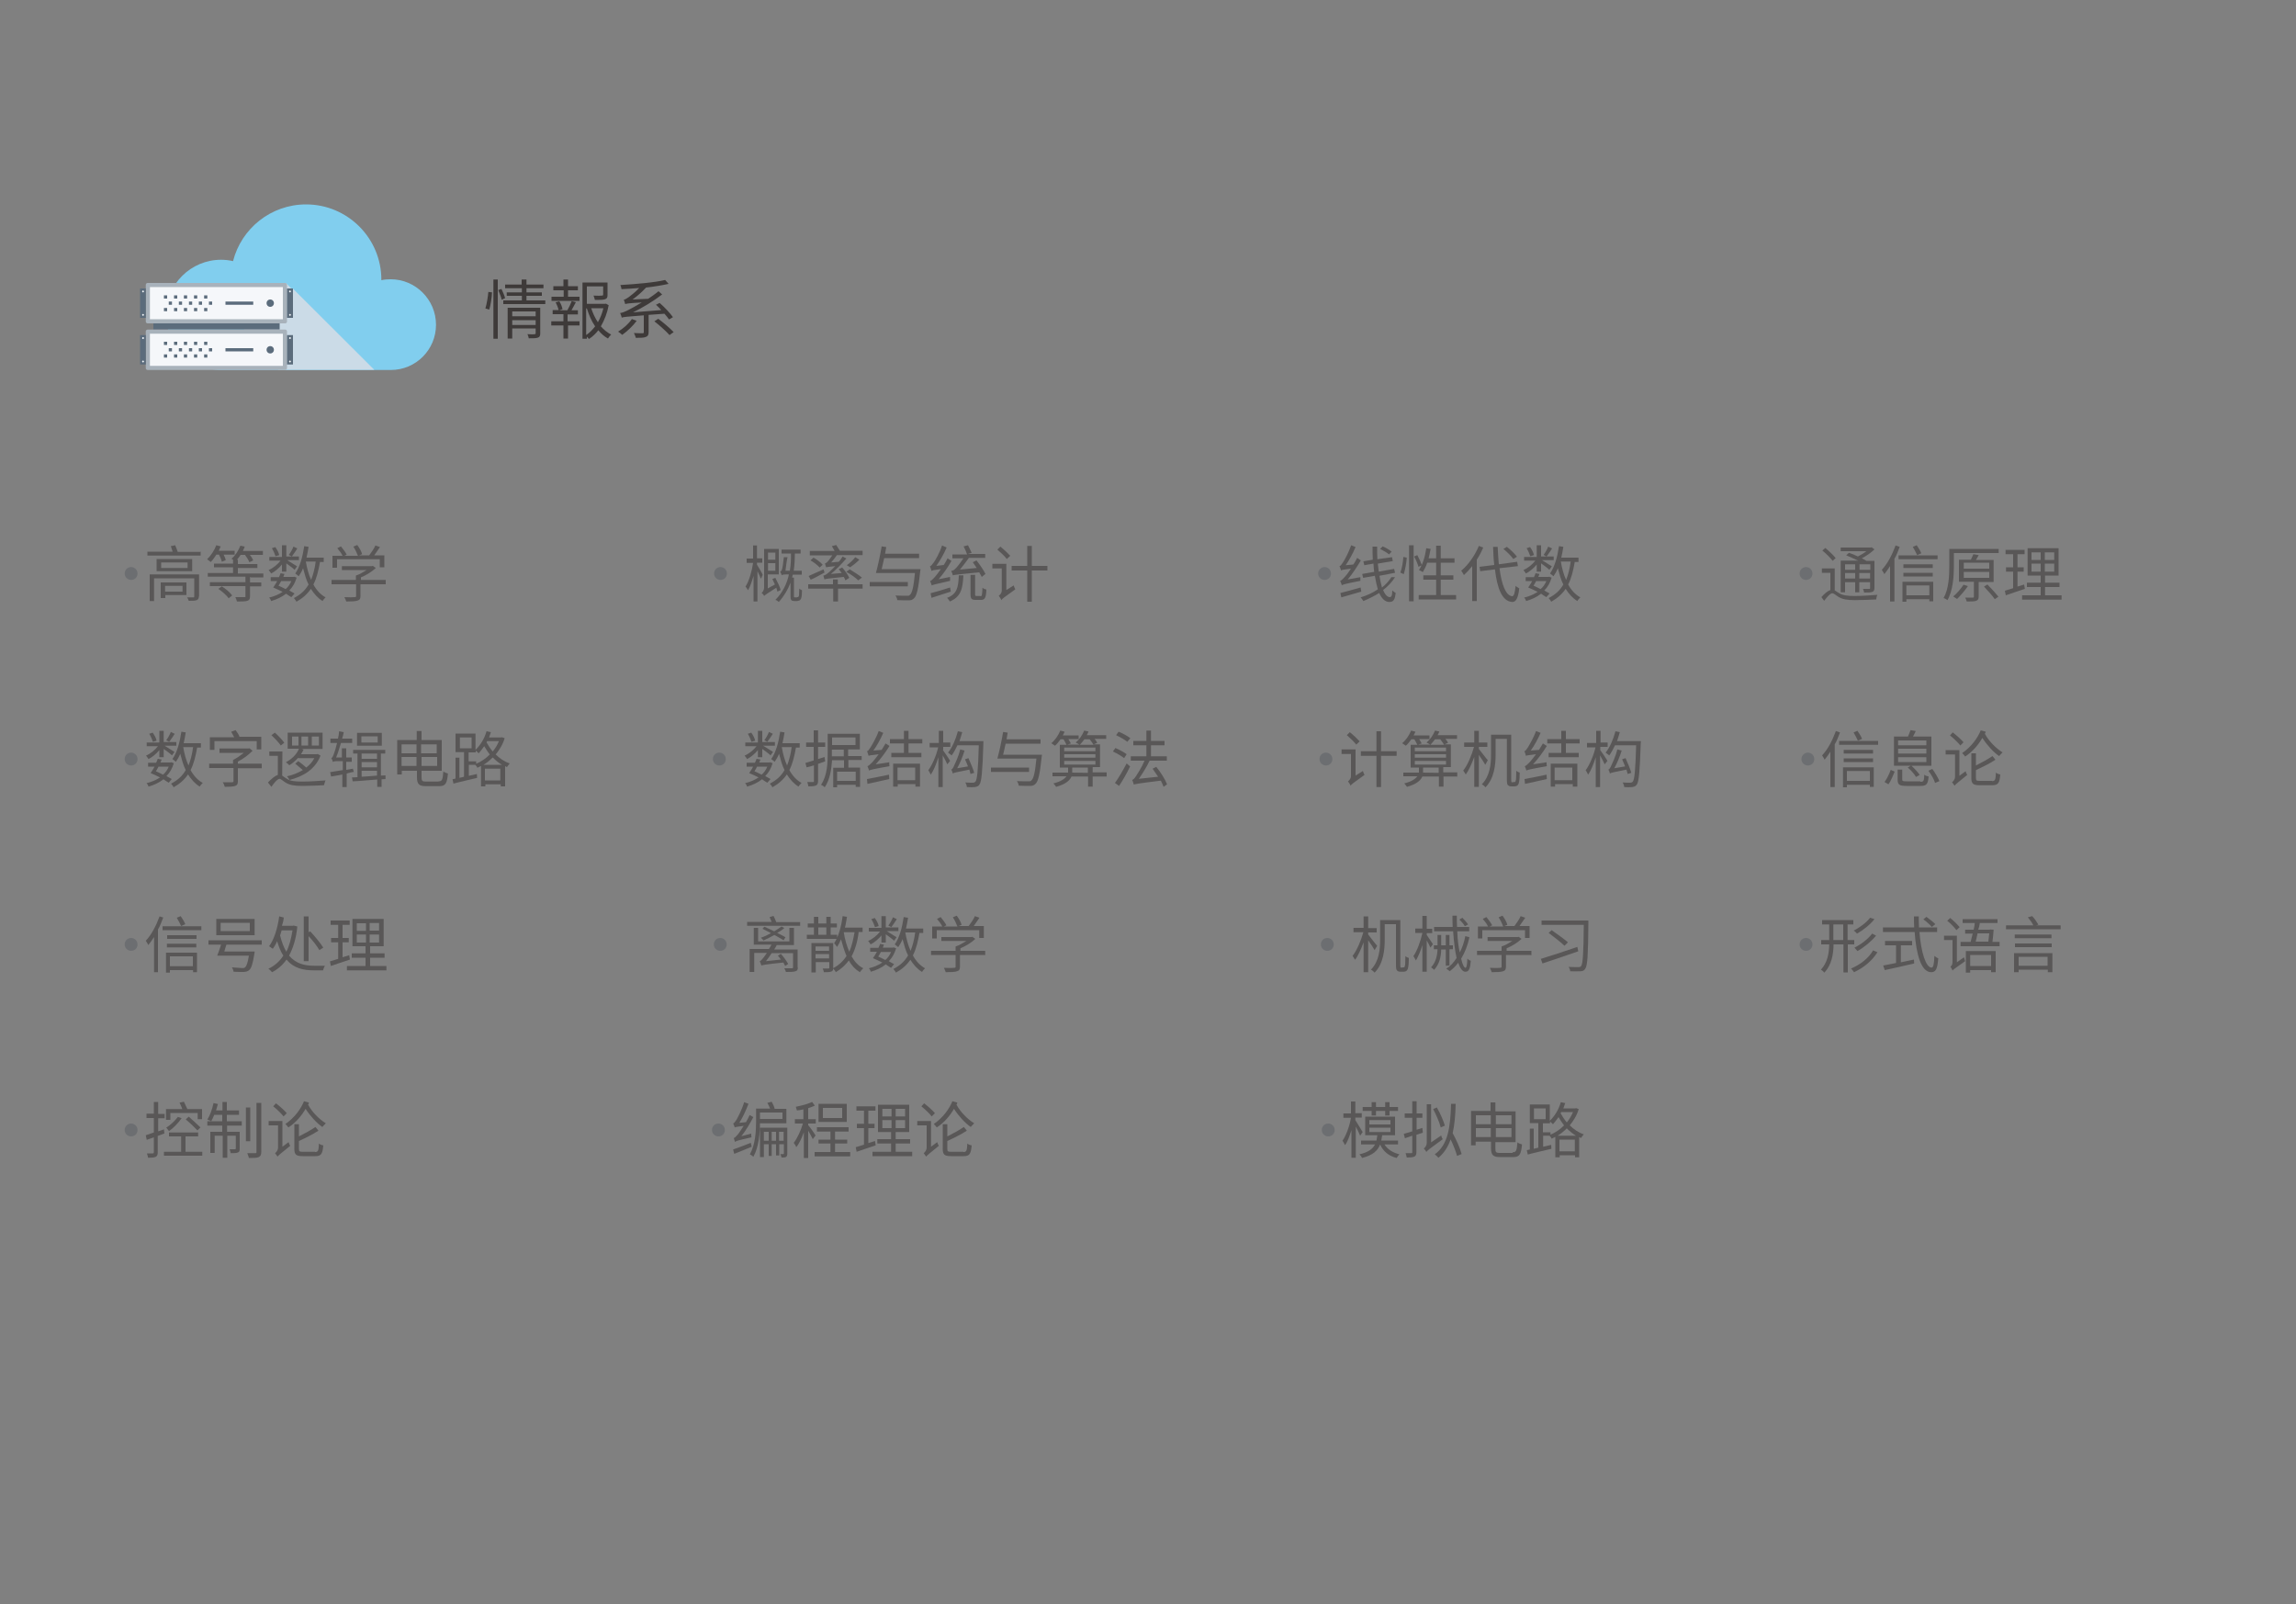 <?xml version="1.0" encoding="utf-8"?>
<!-- Generator: Adobe Illustrator 22.0.0, SVG Export Plug-In . SVG Version: 6.00 Build 0)  -->
<svg version="1.1" id="图层_1" xmlns="http://www.w3.org/2000/svg" xmlns:xlink="http://www.w3.org/1999/xlink" x="0px" y="0px"
	 viewBox="0 0 1000 698.4" style="enable-background:new 0 0 1000 698.4;" xml:space="preserve">
<rect x="0" y="0" width="1000" height="698.4" fill="#808080" stroke="none"/>
<style type="text/css">
	.st0{fill:#3E3A39;}
	.st1{fill:#6C6E71;}
	.st2{fill:#595757;}
	.st3{fill:#81CEEE;}
	.st4{fill:#CBDBE7;}
	.st5{fill:#5B6C7C;}
	.st6{fill:#A8B2BB;}
	.st7{fill:#F5F7FA;}
</style>
<g>
	<path class="st0" d="M211.4,134.3c0.6-1.9,1.1-5,1.3-7.2l1.6,0.2c-0.1,2.2-0.6,5.5-1.2,7.5L211.4,134.3z M214.9,121.7h1.9v25.8
		h-1.9V121.7z M218.4,125.8c0.6,1.2,1.3,2.9,1.6,4l-1.5,0.7c-0.2-1.1-0.9-2.8-1.5-4.2L218.4,125.8z M237.5,130.8v1.6h-18.3v-1.6h8.1
		v-2h-6.6v-1.5h6.6v-1.8H220v-1.6h7.2v-2.2h2.1v2.2h7.4v1.6h-7.4v1.8h6.7v1.5h-6.7v2H237.5z M235.3,145.1c0,1.1-0.2,1.6-1,1.9
		c-0.8,0.3-2,0.3-4,0.3c-0.1-0.5-0.3-1.3-0.6-1.8c1.4,0.1,2.8,0.1,3.1,0c0.4,0,0.5-0.1,0.5-0.5v-2h-10.2v4.4h-2V134h14.2V145.1z
		 M223.1,135.6v2.1h10.2v-2.1H223.1z M233.3,141.5v-2.1h-10.2v2.1H233.3z"/>
	<path class="st0" d="M247.4,139.9h5v1.8h-5v5.7h-2v-5.7h-5.3v-1.8h5.3v-3.1h-4.7V135h2.6c-0.2-1-0.8-2.4-1.3-3.4l1.6-0.4
		c0.7,1,1.2,2.4,1.4,3.4l-1.4,0.5h3.5c0.7-1.2,1.5-2.9,1.9-4l1.8,0.5c-0.6,1.2-1.3,2.4-1.9,3.5h2.8v1.8h-4.5v3H247.4z M252.4,131
		h-12.2v-1.8h5.3v-2.8H241v-1.8h4.4v-2.9h2v2.9h4.3v1.8h-4.3v2.8h5V131z M265.1,132.9c-0.6,3.3-1.8,6.4-3.4,9.2
		c1.3,1.5,2.8,2.7,4.5,3.6c-0.5,0.4-1.1,1.2-1.4,1.7c-1.6-0.9-3-2.1-4.2-3.6c-1.2,1.5-2.5,2.8-4.1,3.8c-0.2-0.3-0.6-0.7-0.9-1v0.9
		h-1.9V123h10.9v5.4c0,1.1-0.2,1.6-1.1,1.9c-0.9,0.3-2.3,0.3-4.4,0.3c-0.1-0.6-0.4-1.3-0.6-1.9c1.8,0.1,3.2,0.1,3.6,0
		c0.5,0,0.6-0.1,0.6-0.5v-3.5h-7.1v7.6h8l0.3-0.1L265.1,132.9z M255.4,145.8c1.5-1,2.7-2.3,3.8-3.7c-1.6-2.3-2.7-5-3.6-7.8h-0.3
		v11.5H255.4z M257.5,134.2c0.7,2.2,1.7,4.3,2.9,6.1c1.1-1.9,1.9-4,2.4-6.1H257.5z"/>
	<path class="st0" d="M277.3,139.7c-1.7,2.3-4.2,4.6-6.3,6.1c-0.4-0.4-1.3-1.1-1.8-1.4c2.3-1.4,4.6-3.4,6-5.5L277.3,139.7z
		 M282.5,137.1v7.5c0,1.2-0.3,1.8-1.2,2.1c-0.9,0.4-2.3,0.4-4.4,0.4c-0.1-0.6-0.5-1.5-0.8-2.1c1.7,0.1,3.2,0.1,3.7,0.1
		s0.6-0.1,0.6-0.5v-7.3c-7.7,0.6-8.8,0.7-9.6,1c-0.1-0.4-0.4-1.4-0.7-2c0.9-0.1,2.2-0.6,3.9-1.5c1-0.5,3-1.6,5.5-3.1
		c-5.7,0.3-6.6,0.5-7.2,0.7c-0.1-0.4-0.4-1.4-0.6-1.9c0.6-0.1,1.2-0.5,2.1-1.1c0.7-0.5,2.8-2.1,4.6-4c-2.6,0.2-5.3,0.4-7.7,0.5
		c-0.1-0.5-0.3-1.4-0.5-1.8c6.8-0.4,15-1.1,19.5-2.2l1.5,1.7c-2.7,0.6-6.2,1.2-9.8,1.6c-1.8,1.9-3.9,3.8-5.9,5.2l6.8-0.3
		c1.5-1,3.1-2.1,4.5-3.3l1.6,1.4c-4.1,3.1-8.4,5.7-12.7,7.8l12.3-1c-0.7-0.8-1.5-1.6-2.3-2.3l1.6-0.8c2.2,1.9,4.6,4.5,5.8,6.2
		l-1.7,1c-0.5-0.7-1.2-1.6-2-2.5L282.5,137.1z M286.7,138.8c2.3,1.7,5.2,4.2,6.7,5.8l-1.8,1.3c-1.4-1.6-4.3-4.2-6.6-6L286.7,138.8z"
		/>
</g>
<g>
	<path class="st1" d="M57.1,246.9c1.5,0,2.8,1.2,2.8,2.8s-1.2,2.8-2.8,2.8c-1.5,0-2.8-1.2-2.8-2.8S55.6,246.9,57.1,246.9z"/>
	<path class="st2" d="M87.4,240.2v1.7H64.2v-1.7h11c-0.3-0.8-0.5-1.7-0.8-2.4l1.9-0.4c0.4,0.9,0.8,2,1.1,2.9h10.2V240.2z
		 M86.6,259.7c0,0.9-0.3,1.3-0.9,1.6c-0.7,0.3-1.9,0.3-3.5,0.3c-0.1-0.4-0.4-1.1-0.7-1.5c1.2,0,2.4,0,2.7,0c0.4,0,0.4-0.1,0.4-0.4
		v-7.9H67.1v9.9h-1.9v-11.6h21.5v9.6H86.6z M83.7,243.4v5.3H68.2v-5.3H83.7z M81.3,259.1h-9.3v1.3H70v-6.8h11.2V259.1z M81.7,244.9
		H70.2v2.4h11.5V244.9z M71.9,255.1v2.5h7.6v-2.5H71.9z"/>
	<path class="st2" d="M94.3,241.4c-0.8,1.2-1.6,2.4-2.5,3.3c-0.4-0.3-1.2-0.9-1.6-1.2c1.6-1.5,3.2-3.9,4-6.1l1.9,0.5
		c-0.3,0.7-0.5,1.2-0.8,1.9h6.9v1.7h-4.8c0.4,0.8,0.8,1.7,0.9,2.4l-1.7,0.7c-0.1-0.8-0.7-2-1.2-3.1h-1.1V241.4z M108.9,251.2v2.4
		h4.9v1.7h-4.9v4.3c0,1.2-0.3,1.7-1.2,2s-2.4,0.3-4.5,0.3c-0.1-0.5-0.4-1.3-0.7-1.9c1.9,0,3.3,0,3.9,0s0.5-0.1,0.5-0.5v-4.3H91.4
		v-1.7h15.5v-2.4H90.5v-1.6h11V247h-8.3v-1.6h8.3v-1.7c-0.3-0.1-0.5-0.4-0.7-0.4c1.6-1.3,3.1-3.6,3.9-5.7l1.9,0.4
		c-0.3,0.7-0.5,1.3-0.8,1.9h8.7v1.7h-5.7c0.7,0.8,1.2,1.7,1.5,2.4l-1.7,0.8c-0.3-0.9-1.1-2.1-1.9-3.2h-1.9c-0.5,0.8-1.1,1.5-1.6,2.1
		h0.4v1.9h8.5v1.7h-8.5v2.4h11.1v1.7h-5.6V251.2z M96.6,255.3c1.7,1.1,3.7,2.7,4.5,4l-1.5,1.2c-0.8-1.2-2.8-2.9-4.5-4.1L96.6,255.3z
		"/>
	<path class="st2" d="M122.8,245.8c-1.3,1.6-3.1,3.1-4.7,3.9c-0.3-0.4-0.7-1.1-1.1-1.5c1.9-0.8,3.9-2.4,5.2-4.1h-4.9v-1.6h5.5v-5.1
		h1.9v4.9h5.5v1.6h-5.1c1.3,0.8,3.6,2.3,4.3,2.7l-1.1,1.5c-0.7-0.7-2.3-1.9-3.6-2.8v3.6h-1.9C122.8,248.9,122.8,245.8,122.8,245.8z
		 M126.9,260c-0.7-0.4-1.5-0.9-2.3-1.5c-1.9,1.5-4.1,2.5-6.5,3.2c-0.1-0.4-0.5-1.2-0.9-1.5c2.1-0.5,4.1-1.3,5.9-2.5
		c-1.3-0.7-2.8-1.3-4.1-1.9c0.5-0.8,1.2-1.7,1.7-2.8h-2.8v-1.7h3.6c0.3-0.5,0.5-1.2,0.7-1.7l1.7,0.3c-0.1,0.4-0.4,0.9-0.5,1.3h4.4
		l0.3-0.1l1.1,0.4c-0.7,2.3-1.7,4.1-3.2,5.6c0.8,0.5,1.6,0.9,2.3,1.3L126.9,260z M120,242.2c-0.3-0.9-0.9-2.4-1.6-3.5l1.5-0.5
		c0.8,1.1,1.5,2.4,1.7,3.5L120,242.2z M122.5,252.9c-0.4,0.8-0.8,1.5-1.2,2.1c0.9,0.4,2,0.9,3.1,1.5c1.1-0.9,1.9-2.1,2.5-3.5h-4.4
		V252.9z M129.5,238.8c-0.8,1.2-1.6,2.5-2.4,3.5l-1.3-0.7c0.7-0.9,1.6-2.5,2-3.6L129.5,238.8z M139.4,244.5c-0.7,4-1.5,7.3-2.9,10
		c1.3,2.4,3.1,4.4,5.3,5.6c-0.4,0.4-1.1,1.1-1.3,1.6c-2-1.2-3.7-3.1-5.1-5.3c-1.6,2.3-3.6,4.1-6.3,5.6c-0.1-0.4-0.8-1.2-1.1-1.6
		c2.9-1.5,4.9-3.3,6.4-5.9c-1.1-2.1-1.7-4.5-2.4-7.1c-0.5,1.3-1.2,2.5-1.9,3.5c-0.3-0.3-1.1-0.9-1.5-1.2c2-2.8,3.2-7.2,3.9-11.9
		l1.9,0.3c-0.3,1.6-0.5,3.1-0.9,4.7h7.5v1.9h-1.6V244.5z M133.2,244.5c0.5,2.9,1.2,5.6,2.3,8c0.9-2.3,1.6-4.9,2-8H133.2z"/>
	<path class="st2" d="M167.8,254.4H157v5.1c0,1.2-0.3,1.7-1.3,2c-0.9,0.3-2.5,0.4-4.9,0.4c-0.1-0.5-0.5-1.3-0.8-1.9
		c2,0.1,3.9,0.1,4.4,0c0.5,0,0.7-0.1,0.7-0.5v-5.1h-10.7v-1.9H155v-1.9c1.6-0.5,3.2-1.5,4.7-2.4h-10.8v-1.7h13.1l0.4-0.1l1.3,0.9
		c-1.7,1.6-4.1,3.1-6.5,4.1v1.1h10.8v1.9H167.8z M146.7,247.2h-1.9V242h4.4c-0.5-1.1-1.5-2.4-2.3-3.3l1.6-0.8
		c0.9,1.1,2.1,2.7,2.5,3.6L150,242h5.9c-0.4-1.1-1.2-2.8-2-4l1.7-0.7c0.9,1.2,1.9,2.9,2.1,4l-1.3,0.5h4.4c0.9-1.2,2.1-2.9,2.7-4.3
		l2,0.7c-0.8,1.2-1.7,2.5-2.5,3.6h4.4v5.2h-2v-3.5h-18.6v3.6H146.7z"/>
	<path class="st1" d="M313.8,246.9c1.5,0,2.8,1.2,2.8,2.8s-1.2,2.8-2.8,2.8c-1.5,0-2.8-1.2-2.8-2.8S312.3,246.9,313.8,246.9z"/>
	<path class="st2" d="M331.4,252c-0.3-0.8-0.9-2.1-1.5-3.3v13.2h-1.7v-11.2c-0.7,2.4-1.5,4.8-2.4,6.3c-0.3-0.5-0.7-1.2-1.1-1.6
		c1.5-2.3,2.8-6.7,3.3-10.3h-2.8v-1.9h2.8v-5.7h1.7v5.6h2.3v1.9h-2.3v0.9c0.5,0.8,2.3,3.7,2.5,4.4L331.4,252z M338.6,257.6
		c-0.1-0.5-0.3-1.1-0.5-1.7c-4.3,2.7-4.9,3.2-5.3,3.6c-0.1-0.4-0.7-1.1-1.1-1.3c0.4-0.3,1.1-1.2,1.1-2.4V239h6.4v11.1h-4.8v6.1
		l3.1-1.7c-0.4-0.8-0.7-1.6-1.1-2.4l1.3-0.5c0.9,1.7,2,4,2.3,5.3L338.6,257.6z M334.5,240.6v3.1h3.2v-3.1H334.5z M337.7,248.5v-3.3
		h-3.2v3.3H337.7z M347.2,260c0.3,0,0.4,0,0.5-0.1s0.3-0.4,0.3-0.7c0-0.5,0.1-1.6,0.1-2.9c0.3,0.3,0.8,0.5,1.2,0.7
		c0,1.3-0.1,2.8-0.3,3.3c-0.1,0.5-0.4,0.8-0.7,1.1c-0.3,0.1-0.8,0.3-1.2,0.3H346c-0.5,0-1.1-0.1-1.3-0.4c-0.4-0.4-0.4-0.7-0.4-1.9
		v-5.7c-1.1,2.9-2.7,5.7-5.1,8.4c-0.4-0.3-0.9-0.8-1.5-0.9c3.3-3.3,5.1-7.3,5.9-11.1h-1.2c-0.9,0-1.7,0.1-1.9,0.4
		c-0.1-0.4-0.5-1.2-0.7-1.6c0.3-0.1,0.5-0.3,0.7-0.7c0.3-0.5,0.8-4.4,0.9-5.6h1.6c-0.3,1.2-0.7,4.1-0.9,5.9h1.9
		c0.5-2.8,0.5-5.3,0.5-7.5h-4.1v-1.7h8.3v1.7h-2.5c0,2.1-0.1,4.7-0.5,7.5h3.5v1.7h-3.9c-0.1,0.5-0.3,0.9-0.3,1.3h0.8v8.1
		c0,0.1,0,0.4,0.1,0.4c0.1,0.1,0.3,0.1,0.5,0.1h0.8V260z"/>
	<path class="st2" d="M375.8,256.3H365v5.6h-2.1v-5.6H352v-1.9h10.8v-2.1h2.1v2.1h10.8V256.3z M359.1,249.3c-2,1.1-4.1,2.3-6,3.1
		l-0.9-1.6c1.6-0.7,4.1-1.9,6.5-2.9L359.1,249.3z M368.2,252.7c-0.1-0.4-0.4-0.9-0.7-1.5c-6.9,0.7-7.9,0.8-8.4,1.1
		c-0.1-0.4-0.4-1.2-0.5-1.7c0.7-0.1,1.3-0.5,2.3-1.3c0.5-0.4,1.6-1.5,2.9-2.8c-3.1,0.3-3.6,0.4-4,0.5c-0.1-0.4-0.4-1.2-0.5-1.7
		c0.4,0,0.8-0.4,1.2-0.8c0.4-0.4,1.2-1.5,2-2.7h-9.8v-1.9h10.8c-0.4-0.7-0.8-1.5-1.2-2.1l1.9-0.5c0.5,0.8,1.2,1.9,1.6,2.5h9.9v1.9
		h-11.2c-0.8,1.2-1.7,2.3-2.5,3.2l3.3-0.3c0.7-0.7,1.2-1.5,1.7-2.3l1.6,0.9c-2.1,2.4-4.4,4.8-6.7,6.7l4.7-0.4
		c-0.4-0.5-0.9-1.2-1.3-1.7l1.5-0.7c1.2,1.3,2.5,3.2,3.1,4.5L368.2,252.7z M354.3,242.8c1.5,0.8,3.2,2.1,4,3.1l-1.3,1.2
		c-0.8-0.9-2.5-2.3-4-3.1L354.3,242.8z M373.8,252.7c-1.1-1.1-3.3-2.7-5.2-3.7l1.5-1.1c1.7,1.1,4.1,2.5,5.3,3.6L373.8,252.7z
		 M374.3,243.7c-1.2,1.2-2.8,2.5-4,3.3l-1.5-0.9c1.2-0.8,2.8-2.3,3.7-3.5L374.3,243.7z"/>
	<path class="st2" d="M395.4,255.3h-16.6v-1.9h16.6V255.3z M400.9,247.8c0,0,0,0.7-0.1,0.9c-0.8,7.6-1.5,10.7-2.7,11.8
		c-0.7,0.7-1.3,0.9-2.5,0.9c-0.9,0-2.9,0-4.8-0.1c0-0.5-0.4-1.5-0.8-2c2.1,0.1,4.1,0.1,4.9,0.1c0.7,0,1.1,0,1.3-0.3
		c1.1-0.8,1.7-3.5,2.3-9.6h-15.4h-1.6c0.8-2.9,1.9-8,2.5-11.6l2,0.3c-0.1,0.9-0.4,1.9-0.5,2.9h14.8v1.9h-15.2
		c-0.4,1.7-0.7,3.3-1.1,4.8L400.9,247.8L400.9,247.8z"/>
	<path class="st2" d="M413.8,251.2c0,0.5,0,1.3,0,1.7c-6.5,1.5-7.5,1.7-8,2c-0.1-0.4-0.4-1.3-0.7-1.9c0.5-0.1,1.2-0.8,2-1.7
		c0.5-0.5,1.5-1.9,2.7-3.5c-3.2,0.4-3.7,0.5-4.1,0.8c-0.1-0.4-0.4-1.5-0.7-2c0.5-0.1,0.9-0.7,1.6-1.6c0.7-0.9,2.7-4.3,3.7-7.5l2,0.9
		c-1.2,2.8-2.8,5.6-4.5,8l3.2-0.4c0.7-0.9,1.2-2,1.7-2.9l1.7,1.1c-1.6,2.9-3.6,5.7-5.6,8L413.8,251.2z M414.1,257.6
		c-2.9,0.9-6.1,2-8.4,2.7l-0.4-2c2.1-0.5,5.3-1.5,8.5-2.5L414.1,257.6z M419.6,250.5c-0.3,6-1.1,9.3-5.9,11.4
		c-0.3-0.5-0.8-1.2-1.2-1.6c4.3-1.6,4.9-4.5,5.1-9.8L419.6,250.5L419.6,250.5z M427.6,251.2c-0.3-0.5-0.7-1.2-1.1-2
		c-9.6,0.9-10.8,1.1-11.5,1.3c-0.1-0.5-0.5-1.5-0.7-1.9c0.5-0.1,1.2-0.3,1.6-0.8c0.7-0.5,2.5-2.9,3.7-4.7h-4.8v-1.7h6.4
		c-0.3-0.9-0.9-2.4-1.5-3.5l1.9-0.5c0.5,1.1,1.3,2.5,1.6,3.3l-1.7,0.5h7.6v1.7H422c-1.1,1.6-2.7,3.6-3.9,5.1l7.3-0.7
		c-0.5-0.8-1.2-1.7-1.7-2.5l1.6-0.8c1.5,1.9,3.2,4.4,3.9,5.9L427.6,251.2z M427.1,259.6c0.5,0,0.7-0.5,0.8-3.7
		c0.4,0.4,1.2,0.7,1.7,0.8c-0.1,3.6-0.7,4.5-2.3,4.5h-2.3c-1.9,0-2.3-0.5-2.3-2.5v-8.4h2v8.4c0,0.7,0.1,0.8,0.7,0.8h1.6V259.6z"/>
	<path class="st2" d="M441.5,254.9c0.1,0.5,0.5,1.3,0.7,1.7c-4.9,3.5-5.7,4.1-6.1,4.7c-0.1-0.5-0.7-1.3-1.1-1.9
		c0.5-0.4,1.3-1.1,1.3-2.3v-9.6h-4.1v-2h6.1v11.4L441.5,254.9z M438.5,243.4c-0.9-1.2-2.7-2.9-4.1-4.1l1.3-1.3
		c1.5,1.2,3.3,2.9,4.3,4L438.5,243.4z M456.2,248.4h-6.8V262h-2v-13.6h-6.8v-2h6.8v-8.7h2v8.7h6.8V248.4z"/>
	<path class="st1" d="M576.9,246.9c1.5,0,2.8,1.2,2.8,2.8s-1.2,2.8-2.8,2.8c-1.5,0-2.8-1.2-2.8-2.8S575.5,246.9,576.9,246.9z"/>
	<path class="st2" d="M592.5,251.3c0,0.5,0,1.3,0,1.6c-6.7,1.3-7.5,1.6-8.1,1.9c-0.1-0.4-0.4-1.3-0.7-1.9c0.5-0.1,1.2-0.8,2-1.7
		c0.5-0.5,1.6-1.9,2.7-3.6c-3.2,0.4-3.9,0.5-4.3,0.8c-0.1-0.4-0.4-1.3-0.7-1.9c0.5-0.1,0.9-0.7,1.5-1.6s2.5-4.3,3.6-7.5l1.9,0.8
		c-1.2,2.8-2.7,5.6-4.3,7.9l3.3-0.3c0.7-0.9,1.2-2,1.7-2.9l1.6,1.1c-1.7,2.9-3.7,5.9-5.7,8.3L592.5,251.3z M592.9,257.6l-8.7,2.5
		l-0.4-1.9c2.1-0.5,5.6-1.5,8.8-2.4L592.9,257.6z M607.6,251.3c-1.3,2.1-3.1,4-5.2,5.6c0.8,2,1.9,3.1,2.9,3.1c0.7,0,1.1-0.7,1.1-2.9
		c0.4,0.4,1.1,0.9,1.5,1.1c-0.4,2.9-0.9,3.9-2.8,3.9s-3.3-1.5-4.4-3.9c-2.1,1.3-4.5,2.5-6.9,3.5c-0.3-0.5-0.8-1.2-1.2-1.6
		c2.7-0.8,5.3-2,7.5-3.5c-0.5-1.7-0.9-3.6-1.3-5.9l-5.1,0.9l-0.4-1.7l5.2-0.9c-0.1-1.2-0.3-2.4-0.3-3.6l-4,0.7l-0.4-1.7l4.1-0.7
		c-0.1-1.9-0.1-3.7-0.1-5.7h2c0,1.9,0,3.7,0.1,5.5l6.4-0.9l0.3,1.7l-6.5,1.1c0.1,1.2,0.3,2.4,0.4,3.5l6.7-1.2l0.4,1.7l-6.8,1.3
		c0.3,1.9,0.7,3.6,1.1,5.1c1.7-1.3,3.1-2.9,4.1-4.5L607.6,251.3z M605,241.4c-0.8-0.7-2.5-1.7-3.9-2.4l1.1-1.1
		c1.3,0.5,3.1,1.6,3.9,2.3L605,241.4z"/>
	<path class="st2" d="M609.9,249.3c0.7-1.7,1.2-4.7,1.3-6.8l1.5,0.3c-0.1,2.1-0.7,5.2-1.3,7.2L609.9,249.3z M613.7,237.4h2v24.4h-2
		V237.4z M617.3,241.7c0.8,1.5,1.6,3.3,2,4.4l-1.5,0.7c-0.3-1.2-1.1-3.1-1.9-4.5L617.3,241.7z M634.2,259.1v1.9h-16.3v-1.9h7.6v-6.7
		h-5.6v-1.9h5.6V245h-3.9c-0.5,1.6-1.2,2.9-1.9,4.1c-0.4-0.3-1.3-0.7-1.7-0.9c1.6-2.3,2.7-5.9,3.2-9.5l1.9,0.3
		c-0.3,1.3-0.5,2.8-0.9,4.1h3.3v-5.5h2v5.5h6v1.9h-6v5.5h5.5v1.9h-5.5v6.7H634.2z"/>
	<path class="st2" d="M646,238.4c-0.8,1.9-1.7,3.6-2.8,5.3v18h-2v-15.2c-1.2,1.5-2.4,2.8-3.6,3.9c-0.3-0.5-0.8-1.5-1.2-1.9
		c3.1-2.5,6-6.7,7.7-10.8L646,238.4z M653.1,247.4c0.9,7.1,2.7,11.9,5.5,12.2c0.8,0,1.2-1.5,1.5-4.5c0.4,0.4,1.2,0.8,1.6,1.1
		c-0.5,4.5-1.6,6-3.1,5.9c-4.4-0.3-6.5-5.9-7.5-14.2l-6.4,0.8l-0.3-1.9l6.4-0.8c-0.3-2.5-0.4-5.1-0.5-7.9h2c0.1,2.7,0.3,5.3,0.5,7.6
		l8-1.1l0.3,1.9L653.1,247.4z M659.1,243.4c-0.8-1.2-2.7-3.1-4.3-4.4l1.5-0.9c1.6,1.2,3.5,3.1,4.4,4.3L659.1,243.4z"/>
	<path class="st2" d="M669.3,245.8c-1.3,1.6-3.1,3.1-4.7,3.9c-0.3-0.4-0.7-1.1-1.1-1.5c1.9-0.8,3.9-2.4,5.2-4.1h-4.9v-1.6h5.5v-5.1
		h1.9v4.9h5.5v1.6h-5.1c1.3,0.8,3.6,2.3,4.3,2.7l-1.1,1.5c-0.7-0.7-2.3-1.9-3.6-2.8v3.6h-1.9V245.8z M673.5,260
		c-0.7-0.4-1.5-0.9-2.3-1.5c-1.9,1.5-4.1,2.5-6.5,3.2c-0.1-0.4-0.5-1.2-0.9-1.5c2.1-0.5,4.1-1.3,5.9-2.5c-1.3-0.7-2.8-1.3-4.1-1.9
		c0.5-0.8,1.2-1.7,1.7-2.8h-2.8v-1.7h3.6c0.3-0.5,0.5-1.2,0.7-1.7l1.7,0.3c-0.1,0.4-0.4,0.9-0.5,1.3h4.4l0.3-0.1l1.1,0.4
		c-0.7,2.3-1.7,4.1-3.2,5.6c0.8,0.5,1.6,0.9,2.3,1.3L673.5,260z M666.5,242.2c-0.3-0.9-0.9-2.4-1.6-3.5l1.5-0.5
		c0.8,1.1,1.5,2.4,1.7,3.5L666.5,242.2z M669.1,252.9c-0.4,0.8-0.8,1.5-1.2,2.1c0.9,0.4,2,0.9,3.1,1.5c1.1-0.9,1.9-2.1,2.5-3.5h-4.4
		V252.9z M676,238.8c-0.8,1.2-1.6,2.5-2.4,3.5l-1.3-0.7c0.7-0.9,1.6-2.5,2-3.6L676,238.8z M685.9,244.5c-0.7,4-1.5,7.3-2.9,10
		c1.3,2.4,3.1,4.4,5.3,5.6c-0.4,0.4-1.1,1.1-1.3,1.6c-2-1.2-3.7-3.1-5.1-5.3c-1.6,2.3-3.6,4.1-6.3,5.6c-0.1-0.4-0.8-1.2-1.1-1.6
		c2.9-1.5,4.9-3.3,6.4-5.9c-1.1-2.1-1.7-4.5-2.4-7.1c-0.5,1.3-1.2,2.5-1.9,3.5c-0.3-0.3-1.1-0.9-1.5-1.2c2-2.8,3.2-7.2,3.9-11.9
		l1.9,0.3c-0.3,1.6-0.5,3.1-0.9,4.7h7.5v1.9h-1.6V244.5z M679.8,244.5c0.5,2.9,1.2,5.6,2.3,8c0.9-2.3,1.6-4.9,2-8H679.8z"/>
	<path class="st1" d="M786.6,246.9c1.5,0,2.8,1.2,2.8,2.8s-1.2,2.8-2.8,2.8c-1.5,0-2.8-1.2-2.8-2.8S785.1,246.9,786.6,246.9z"/>
	<path class="st2" d="M798.9,256.9c0.5,0.3,1.1,0.8,2,1.3c1.7,1.1,4,1.3,6.9,1.3c3.1,0,7.1-0.3,9.9-0.5c-0.3,0.5-0.5,1.3-0.5,2
		c-1.9,0.1-6.5,0.3-9.3,0.3c-3.2,0-5.5-0.3-7.3-1.5c-1.1-0.7-2-1.5-2.5-1.5c-0.9,0-2.3,1.5-3.6,3.3l-1.2-1.6
		c1.3-1.5,2.7-2.7,3.9-3.1v-7.5h-3.7v-1.9h5.6V256.9z M798.2,244.2c-0.9-1.2-2.9-3.2-4.5-4.5l1.3-1.1c1.6,1.3,3.6,3.2,4.5,4.4
		L798.2,244.2z M803.6,257.9h-1.9v-13.8h7.6c-1.6-0.8-3.6-1.6-5.2-2.3l1.2-1.1c1.2,0.4,2.5,0.9,3.9,1.6c1.3-0.7,2.7-1.5,3.7-2.3
		h-11.2v-1.6h13.1l0.4-0.1l1.2,0.9c-1.5,1.5-3.5,2.8-5.5,3.9c0.8,0.4,1.5,0.7,2,1.1h3.5V256c0,0.9-0.3,1.5-0.9,1.7
		c-0.7,0.3-1.9,0.3-3.6,0.3c-0.1-0.5-0.3-1.2-0.5-1.6c1.2,0,2.4,0,2.7,0c0.4,0,0.4-0.1,0.4-0.4v-2.5h-4.7v4.4H808v-4.4h-4.4
		L803.6,257.9L803.6,257.9z M803.6,245.7v2.4h4.4v-2.4H803.6z M808,252v-2.5h-4.4v2.4h4.4V252z M809.9,245.7v2.4h4.7v-2.4H809.9z
		 M814.5,252v-2.5h-4.7v2.4h4.7V252z"/>
	<path class="st2" d="M827.4,238.1c-0.7,1.7-1.3,3.6-2.3,5.2v18.6h-1.9v-15.4c-0.8,1.3-1.7,2.4-2.5,3.5c-0.1-0.4-0.8-1.3-1.1-1.9
		c2.4-2.5,4.5-6.5,6-10.6L827.4,238.1z M843.9,241.8v1.7h-17v-1.7H843.9z M828.6,253.3H842v8.5h-1.7v-0.9h-10v1.1h-1.7V253.3z
		 M841.8,247.3H829v-1.6h12.8V247.3z M829,249.4h12.8v1.6H829V249.4z M830.3,254.9v4.3h10v-4.3L830.3,254.9L830.3,254.9z M835,241.7
		c-0.4-0.9-1.2-2.4-1.9-3.6l1.7-0.7c0.8,1.1,1.6,2.5,2,3.5L835,241.7z"/>
	<path class="st2" d="M870.5,240.8H851v5.7c0,4.3-0.4,10.6-2.8,14.8c-0.4-0.3-1.2-0.8-1.7-0.9c2.3-4,2.5-9.8,2.5-13.9V239h21.5
		L870.5,240.8L870.5,240.8z M857.1,255.2c-1.3,1.9-3.2,4.1-4.7,5.6c-0.4-0.3-1.2-0.8-1.7-1.1c1.6-1.3,3.3-3.3,4.5-5.1L857.1,255.2z
		 M861.8,253.2v6.5c0,1.1-0.3,1.6-1.1,1.9c-0.8,0.3-2.1,0.3-4.1,0.3c-0.1-0.5-0.4-1.2-0.7-1.7c1.6,0,2.9,0,3.3,0
		c0.4,0,0.5-0.1,0.5-0.4v-6.5h-6.5v-9.6h5.2c0.4-0.8,0.8-1.7,1.1-2.4l2.3,0.4c-0.4,0.7-0.8,1.5-1.2,2.1h7.7v9.6h-6.5V253.2z
		 M855.3,247.6h11.1V245h-11.1V247.6z M855.3,251.6h11.1V249h-11.1V251.6z M865.6,254.5c1.6,1.6,3.7,3.9,4.8,5.3l-1.6,1.1
		c-0.9-1.5-3.1-3.7-4.7-5.5L865.6,254.5z"/>
	<path class="st2" d="M881.9,256.4c-2.8,0.9-5.9,2-8.3,2.8l-0.4-2c0.9-0.3,2.3-0.7,3.6-1.1v-7.2h-3.1V247h3.1v-5.7h-3.3v-1.9h8.3
		v1.9h-3.1v5.7h2.7v1.9h-2.7v6.5l2.9-0.9L881.9,256.4z M897.9,259.2v1.9h-17.2v-1.9h8.1v-3.6h-6v-1.9h6v-3.1h-5.7v-11.9h13.5v11.9
		h-5.9v3.1h6.3v1.9h-6.3v3.6H897.9z M884.8,243.8h4v-3.3h-4V243.8z M884.8,248.9h4v-3.5h-4V248.9z M894.7,240.5h-4.1v3.3h4.1V240.5z
		 M894.7,245.4h-4.1v3.5h4.1V245.4z"/>
</g>
<g>
	<path class="st1" d="M57.1,327.7c1.5,0,2.8,1.2,2.8,2.8c0,1.6-1.2,2.8-2.8,2.8c-1.5,0-2.8-1.2-2.8-2.8
		C54.3,328.9,55.6,327.7,57.1,327.7z"/>
	<path class="st2" d="M69.4,326.6c-1.3,1.6-3.1,3.1-4.7,3.9c-0.3-0.4-0.7-1.1-1.1-1.5c1.9-0.8,3.9-2.4,5.2-4.1h-4.9v-1.6h5.5v-5.1
		h1.9v4.9h5.5v1.6h-5.1c1.3,0.8,3.6,2.3,4.3,2.7l-1.1,1.5c-0.7-0.7-2.3-1.9-3.6-2.8v3.6h-1.9C69.4,329.7,69.4,326.6,69.4,326.6z
		 M73.5,340.8c-0.7-0.4-1.5-0.9-2.3-1.5c-1.9,1.5-4.1,2.5-6.5,3.2c-0.1-0.4-0.5-1.2-0.9-1.5c2.1-0.5,4.1-1.3,5.9-2.5
		c-1.3-0.7-2.8-1.3-4.1-1.9c0.5-0.8,1.2-1.7,1.7-2.8h-2.8v-1.7H68c0.3-0.5,0.5-1.2,0.7-1.7l1.7,0.3c-0.1,0.4-0.4,0.9-0.5,1.3h4.4
		l0.3-0.1l1.1,0.4c-0.7,2.3-1.7,4.1-3.2,5.6c0.8,0.5,1.6,0.9,2.3,1.3L73.5,340.8z M66.6,323c-0.3-0.9-0.9-2.4-1.6-3.5l1.5-0.5
		c0.8,1.1,1.5,2.4,1.7,3.5L66.6,323z M69.1,333.7c-0.4,0.8-0.8,1.5-1.2,2.1c0.9,0.4,2,0.9,3.1,1.5c1.1-0.9,1.9-2.1,2.5-3.5h-4.4
		V333.7z M76.1,319.5c-0.8,1.2-1.6,2.5-2.4,3.5l-1.3-0.7c0.7-0.9,1.6-2.5,2-3.6L76.1,319.5z M85.9,325.3c-0.7,4-1.5,7.3-2.9,10
		c1.3,2.4,3.1,4.4,5.3,5.6c-0.4,0.4-1.1,1.1-1.3,1.6c-2-1.2-3.7-3.1-5.1-5.3c-1.6,2.3-3.6,4.1-6.3,5.6c-0.1-0.4-0.8-1.2-1.1-1.6
		c2.9-1.5,4.9-3.3,6.4-5.9c-1.1-2.1-1.7-4.5-2.4-7.1c-0.5,1.3-1.2,2.5-1.9,3.5c-0.3-0.3-1.1-0.9-1.5-1.2c2-2.8,3.2-7.2,3.9-11.9
		l1.9,0.3c-0.3,1.6-0.5,3.1-0.9,4.7h7.5v1.9h-1.6V325.3z M79.8,325.3c0.5,2.9,1.2,5.6,2.3,8c0.9-2.3,1.6-4.9,2-8H79.8z"/>
	<path class="st2" d="M114,334.5h-10.4v5.7c0,1.2-0.3,1.7-1.2,2c-0.9,0.3-2.3,0.4-4.5,0.4c-0.1-0.5-0.5-1.5-0.9-2c1.9,0,3.5,0,4,0
		s0.7-0.1,0.7-0.5v-5.7H91.1v-1.9h10.4v-1.6c1.6-0.8,3.3-2,4.7-3.1H95.6v-1.9h12.7l0.4-0.1l1.3,1.1c-1.7,1.7-4,3.5-6.4,4.7v0.9H114
		C114,332.5,114,334.5,114,334.5z M93.4,326.5h-2V321H102c-0.4-0.8-0.9-1.6-1.3-2.4l1.9-0.7c0.7,0.9,1.5,2.1,1.7,2.9h9.5v5.5h-2
		v-3.6H93.4C93.4,322.7,93.4,326.5,93.4,326.5z"/>
	<path class="st2" d="M122.9,337.7c0.5,0.4,1.1,0.8,1.9,1.3c1.7,1.2,4,1.3,7.1,1.3c3.2,0,7.2-0.3,9.9-0.5c-0.3,0.5-0.5,1.6-0.7,2.1
		c-1.9,0.1-6.7,0.3-9.3,0.3c-3.3,0-5.6-0.3-7.5-1.5c-1.1-0.7-2-1.6-2.5-1.6c-0.9,0-2.3,1.6-3.6,3.5l-1.5-1.9
		c1.6-1.7,3.1-2.9,4.3-3.3v-8.3h-3.7v-1.9h5.7L122.9,337.7L122.9,337.7z M122.3,324.6c-0.8-1.2-2.7-3.2-4.1-4.5l1.5-1.1
		c1.5,1.3,3.3,3.2,4.1,4.4L122.3,324.6z M129.9,329.9c-1.2,1.3-2.5,2.5-3.9,3.3c-0.3-0.4-1.1-1.1-1.5-1.3c2.4-1.3,4.7-3.3,5.7-5.9
		h-4.9V319h15.2v7.1h-9.1l0.8,0.3c-0.3,0.7-0.7,1.3-1.1,2h6.9l0.4-0.1l1.2,0.7c-2.3,6-7.6,9.1-13.5,10.6c-0.3-0.5-0.7-1.2-1.1-1.6
		c2.5-0.5,4.8-1.5,6.9-2.7c-0.9-0.8-2.3-2-3.3-2.8l1.3-1.1c1.1,0.8,2.5,1.9,3.5,2.8c1.5-1.2,2.7-2.5,3.5-4.1H129.9z M130,320.7h-2.8
		v3.9h2.8V320.7z M131.3,324.6h2.9v-3.9h-2.9V324.6z M135.8,324.6h3.1v-3.9h-3.1V324.6z"/>
	<path class="st2" d="M154.1,336.1c-1.1,0.1-2,0.4-3.1,0.7v5.9h-1.9v-5.5c-1.9,0.4-3.5,0.7-4.9,0.9l-0.4-1.9
		c1.5-0.3,3.3-0.5,5.5-0.9v-3.9h-2.4c-0.9,0-1.7,0.1-1.9,0.4c-0.1-0.4-0.4-1.3-0.7-1.7c0.4-0.1,0.8-0.9,1.2-2.1
		c0.3-0.7,0.8-2.4,1.3-4.5h-2.9v-1.9h3.3c0.3-1.1,0.4-2.1,0.5-3.2l2,0.4c-0.1,0.9-0.4,1.9-0.7,2.8h4.4v1.9h-4.9
		c-0.7,2.3-1.3,4.4-2.1,6.3h2.5v-4h1.9v4h2.4v1.9h-2.4v3.5l2.9-0.5L154.1,336.1z M168.2,339.2l-2,0.1v3.3h-1.9v-3.2
		c-4,0.3-7.9,0.7-10.7,0.8l-0.3-1.7l2.4-0.1v-10.3h-1.9v-1.6h14v1.6h-1.9v9.6l2-0.1v1.6H168.2z M166.3,324.7h-10.8v-5.6h10.8V324.7z
		 M164.5,320.6h-7.1v2.7h7.1V320.6z M157.5,328.1v2.3h6.7v-2.3H157.5z M157.5,334.1h6.7v-2.3h-6.7V334.1z M157.5,338.2
		c2-0.1,4.4-0.3,6.7-0.5v-2.1h-6.7V338.2z"/>
	<path class="st2" d="M191.1,340.2c1.5,0,1.7-0.8,2-4.3c0.5,0.4,1.3,0.7,2,0.9c-0.4,4-0.9,5.5-3.7,5.5h-5.9c-2.9,0-3.9-0.8-3.9-3.9
		v-2.8H175v1.6h-2v-15h8.5v-3.9h2.1v3.9h8.8v13.4h-8.8v2.8c0,1.6,0.3,1.9,1.9,1.9h5.5V340.2z M174.9,324.1v3.9h6.5v-3.9H174.9z
		 M181.4,333.5v-3.9h-6.5v3.9H181.4z M183.4,324.1v3.9h6.8v-3.9H183.4z M190.4,333.5v-3.9h-6.8v3.9H190.4z"/>
	<path class="st2" d="M219.8,321.4c-0.8,2.8-2.3,5.1-3.9,7.1c1.6,1.6,3.7,3.1,6.1,3.9c-0.4,0.4-0.9,1.2-1.2,1.6
		c-0.3-0.1-0.5-0.3-0.8-0.4v8.8h-1.9v-0.9h-6.7v0.9h-1.9v-8.9c-0.5,0.3-1.1,0.5-1.6,0.8c-0.1-0.4-0.5-0.9-0.9-1.3h-2.8v4.8
		c1.2-0.3,2.3-0.5,3.5-0.8l0.1,1.7c-3.6,0.9-7.5,1.7-10.3,2.5l-0.4-1.9l1.3-0.3v-9.1h1.7v8.8l2-0.5v-10.7h-3.7v-8.1h8.7v7.1
		c2.1-2,3.9-4.9,4.8-8.1l1.9,0.4c-0.3,0.8-0.5,1.6-0.8,2.3h5.2l0.4-0.1L219.8,321.4z M200.3,325.8h5.1v-4.7h-5.1V325.8z
		 M207.3,332.6c2.1-0.9,4.3-2.3,6-4.1c-0.9-1.2-1.7-2.4-2.4-3.6c-0.8,1.2-1.6,2.1-2.4,3.1c-0.3-0.3-0.9-0.8-1.3-1.2v0.8h-3.1v3.9
		h3.3v1.2H207.3z M218.6,333c-1.5-0.9-2.8-2-4-3.2c-1.2,1.2-2.5,2.3-4,3.2H218.6z M217.9,339.8v-5.1h-6.7v5.1H217.9z M212.2,322.7
		l-0.3,0.5c0.7,1.3,1.6,2.7,2.7,4c1.1-1.3,2-2.8,2.7-4.5H212.2z"/>
	<path class="st1" d="M313.3,327.7c1.5,0,2.8,1.2,2.8,2.8c0,1.6-1.2,2.8-2.8,2.8c-1.5,0-2.8-1.2-2.8-2.8
		C310.5,328.9,311.7,327.7,313.3,327.7z"/>
	<path class="st2" d="M330.1,326.6c-1.3,1.6-3.1,3.1-4.7,3.9c-0.3-0.4-0.7-1.1-1.1-1.5c1.9-0.8,3.9-2.4,5.2-4.1h-4.9v-1.6h5.5v-5.1
		h1.9v4.9h5.5v1.6h-5.1c1.3,0.8,3.6,2.3,4.3,2.7l-1.1,1.5c-0.7-0.7-2.3-1.9-3.6-2.8v3.6h-1.9L330.1,326.6L330.1,326.6z M334.2,340.8
		c-0.7-0.4-1.5-0.9-2.3-1.5c-1.9,1.5-4.1,2.5-6.5,3.2c-0.1-0.4-0.5-1.2-0.9-1.5c2.1-0.5,4.1-1.3,5.9-2.5c-1.3-0.7-2.8-1.3-4.1-1.9
		c0.5-0.8,1.2-1.7,1.7-2.8h-2.8v-1.7h3.6c0.3-0.5,0.5-1.2,0.7-1.7l1.7,0.3c-0.1,0.4-0.4,0.9-0.5,1.3h4.4l0.3-0.1l1.1,0.4
		c-0.7,2.3-1.7,4.1-3.2,5.6c0.8,0.5,1.6,0.9,2.3,1.3L334.2,340.8z M327.3,323c-0.3-0.9-0.9-2.4-1.6-3.5l1.5-0.5
		c0.8,1.1,1.5,2.4,1.7,3.5L327.3,323z M329.8,333.7c-0.4,0.8-0.8,1.5-1.2,2.1c0.9,0.4,2,0.9,3.1,1.5c1.1-0.9,1.9-2.1,2.5-3.5h-4.4
		V333.7z M336.6,319.5c-0.8,1.2-1.6,2.5-2.4,3.5l-1.3-0.7c0.7-0.9,1.6-2.5,2-3.6L336.6,319.5z M346.7,325.3c-0.7,4-1.5,7.3-2.9,10
		c1.3,2.4,3.1,4.4,5.3,5.6c-0.4,0.4-1.1,1.1-1.3,1.6c-2-1.2-3.7-3.1-5.1-5.3c-1.6,2.3-3.6,4.1-6.3,5.6c-0.1-0.4-0.8-1.2-1.1-1.6
		c2.9-1.5,4.9-3.3,6.4-5.9c-1.1-2.1-1.7-4.5-2.4-7.1c-0.5,1.3-1.2,2.5-1.9,3.5c-0.3-0.3-1.1-0.9-1.5-1.2c2-2.8,3.2-7.2,3.9-11.9
		l1.9,0.3c-0.3,1.6-0.5,3.1-0.9,4.7h7.5v1.9h-1.6V325.3z M340.5,325.3c0.5,2.9,1.2,5.6,2.3,8c0.9-2.3,1.6-4.9,2-8H340.5z"/>
	<path class="st2" d="M356.3,332.6v7.5c0,1.1-0.3,1.6-0.9,1.9c-0.7,0.3-1.6,0.4-3.3,0.4c-0.1-0.5-0.3-1.3-0.5-1.9c1.2,0,2.3,0,2.5,0
		c0.3,0,0.4-0.1,0.4-0.5v-6.8c-1.1,0.4-2.1,0.7-3.2,0.9l-0.5-1.9c0.9-0.3,2.3-0.7,3.6-1.1v-5.9h-3.3v-1.9h3.3v-5.3h1.9v5.3h3.1v1.9
		h-3.1v5.3l2.8-0.9l0.3,1.9L356.3,332.6z M369.5,330.9v3.3h5.1v8.4h-1.9v-0.9h-8.1v1.1h-1.7v-8.5h4.7v-3.3h-5.2
		c-0.3,4-0.9,8.4-3.2,11.8c-0.3-0.4-1.2-0.9-1.6-1.1c2.8-4.1,2.9-9.9,2.9-14.2v-8h14v6.8h-5.1v2.9h5.9v1.7H369.5z M367.5,329.3v-2.9
		h-5.2v1.2c0,0.5,0,1.2,0,1.7L367.5,329.3L367.5,329.3z M362.4,321.1v3.3h10.2v-3.3H362.4z M372.7,336h-8.1v4h8.1V336z"/>
	<path class="st2" d="M387.3,331.9c0,0.5,0,1.3,0.1,1.7c-7.3,1.3-8.4,1.6-8.9,1.9c-0.1-0.4-0.4-1.3-0.7-1.9c0.5-0.1,1.2-0.8,2.1-1.7
		c0.5-0.5,1.6-1.9,2.8-3.5c-3.3,0.4-4,0.5-4.4,0.7c-0.1-0.4-0.4-1.5-0.7-2c0.5-0.1,0.9-0.7,1.5-1.6c0.5-0.8,2.5-4.1,3.6-7.2l2,0.8
		c-1.2,2.7-2.7,5.5-4.3,7.7l3.6-0.3c0.5-0.9,1.2-1.9,1.7-2.8l1.7,1.1c-1.7,2.8-3.9,5.7-6,8L387.3,331.9z M377.6,339.2
		c2.4-0.4,6.1-1.2,9.6-1.9l0.1,1.9c-3.3,0.8-6.8,1.5-9.5,2.1L377.6,339.2z M395.7,323.7v4.1h5.6v1.9h-13.1v-1.9h5.5v-4.1h-6.1v-1.9
		h6.1v-3.6h2v3.6h6v1.9H395.7z M388.9,332.5h11.8v10h-2v-1.1h-7.7v1.1H389v-10H388.9z M390.9,334.2v5.5h7.7v-5.5H390.9z"/>
	<path class="st2" d="M410.6,326.5c0.7,0.9,2.8,4,3.2,4.8l-1.2,1.5c-0.4-0.9-1.2-2.5-2-3.9v13.8h-1.9v-13c-0.9,2.9-2.1,5.9-3.3,7.6
		c-0.3-0.5-0.7-1.5-1.1-1.9c1.7-2.3,3.5-6.4,4.3-10h-3.7v-1.9h4v-5.3h1.9v5.1h3.1v1.9h-3.1v1.3H410.6z M428.3,323.7
		c-0.4,12.4-0.8,16.6-1.7,17.9c-0.5,0.8-1.1,0.9-2,1.1c-0.8,0.1-2.1,0.1-3.5,0c0-0.5-0.3-1.5-0.7-2c1.5,0.1,2.7,0.1,3.3,0.1
		c0.5,0,0.7-0.1,1.1-0.4c0.8-0.9,1.2-4.9,1.5-15.9H417c-0.8,1.7-1.6,3.2-2.5,4.4c-0.4-0.3-1.2-0.9-1.6-1.2c1.9-2.3,3.3-5.7,4.3-9.3
		l1.9,0.4c-0.4,1.3-0.8,2.7-1.2,3.9h10.4V323.7z M422.7,337c-0.1-0.5-0.3-1.2-0.5-1.9c-5.9,1.2-6.7,1.3-7.2,1.7
		c-0.1-0.4-0.4-1.3-0.7-1.7c0.4-0.1,0.8-0.7,1.2-1.6c0.4-0.9,2-4.1,2.7-7.2l1.9,0.5c-0.8,2.7-2,5.5-3.2,7.7l4.7-0.8
		c-0.4-1.1-0.9-2.1-1.3-3.1l1.5-0.5c0.9,2.1,2.1,4.8,2.5,6.4L422.7,337z"/>
	<path class="st2" d="M448.2,336.1h-16.6v-1.9h16.6V336.1z M453.8,328.6c0,0,0,0.7-0.1,0.9c-0.8,7.6-1.5,10.7-2.7,11.8
		c-0.7,0.7-1.3,0.9-2.5,0.9c-0.9,0-2.9,0-4.8-0.1c0-0.5-0.4-1.5-0.8-2c2.1,0.1,4.1,0.1,4.9,0.1c0.7,0,1.1,0,1.3-0.3
		c1.1-0.8,1.7-3.5,2.3-9.6H436h-1.6c0.8-2.9,1.9-8,2.5-11.6l2,0.3c-0.1,0.9-0.4,1.9-0.5,2.9h14.8v1.9H438c-0.4,1.7-0.7,3.3-1.1,4.8
		H453.8z"/>
	<path class="st2" d="M482,338.1h-6.1v4.4h-2v-4.4h-7.2c-0.7,1.6-2.4,3.3-6.7,4.5c-0.3-0.4-0.8-1.1-1.2-1.5c3.3-0.8,4.9-2,5.7-3.1
		h-6.1v-1.6h6.8c0-0.3,0-0.4,0-0.5v-1.7h-3.6v-9.9h2.9c-0.3-0.7-0.8-1.6-1.3-2.4h-1.3c-0.8,1.1-1.6,2.1-2.4,2.8
		c-0.4-0.3-1.2-0.8-1.6-1.1c1.6-1.3,3.1-3.5,3.9-5.5l1.9,0.5c-0.3,0.5-0.5,1.1-0.8,1.6h6.9v1.6h-4.5c0.4,0.7,0.8,1.3,1.1,1.9
		l-1.5,0.5h5.2c-0.4-0.3-1.2-0.7-1.6-0.9c1.6-1.3,2.9-3.2,3.7-5.2l1.9,0.4c-0.3,0.5-0.4,1.1-0.8,1.6h8.5v1.6h-5.1
		c0.5,0.5,0.9,1.2,1.2,1.7l-1.5,0.7h2.7v9.9h-3.2v2.3h6.1V338.1z M463.5,327.1h13.6v-1.6h-13.6V327.1z M463.5,329.9h13.6v-1.5h-13.6
		V329.9z M463.5,332.9h13.6v-1.6h-13.6V332.9z M473.8,336.5v-2.3H467v1.7c0,0.1,0,0.4,0,0.5L473.8,336.5L473.8,336.5z M472.3,321.9
		c-0.7,0.9-1.3,1.7-2,2.4h6c-0.4-0.7-1.1-1.6-1.7-2.4H472.3z"/>
	<path class="st2" d="M489.6,330.1c-1.1-0.9-3.2-2.1-4.9-2.9l1.1-1.5c1.7,0.7,3.9,1.9,4.9,2.7L489.6,330.1z M485.6,340.9
		c1.5-2,3.5-5.5,5.1-8.5l1.5,1.3c-1.3,2.8-3.2,6.1-4.8,8.5L485.6,340.9z M487.2,318.6c1.7,0.7,4,1.9,5.1,2.8L491,323
		c-1.1-0.9-3.2-2.1-4.9-2.9L487.2,318.6z M506.8,342.6c-0.3-0.8-0.7-1.6-1.2-2.7c-9.9,1.2-11.1,1.5-11.8,1.7c-0.1-0.4-0.4-1.5-0.7-2
		c0.5-0.1,1.1-0.8,1.7-1.7c0.5-0.8,2.4-3.6,3.7-6.7h-6v-1.9h6.8v-4.8h-5.7v-1.9h5.7v-4.5h2v4.5h5.9v1.9h-5.9v4.8h6.9v1.9h-7.5
		c-1.3,2.8-3.1,5.6-4.7,7.9l8.4-0.9c-0.8-1.2-1.6-2.4-2.4-3.5l1.6-0.8c1.9,2.3,3.9,5.5,4.7,7.6L506.8,342.6z"/>
	<path class="st1" d="M577.5,327.7c1.5,0,2.8,1.2,2.8,2.8c0,1.6-1.2,2.8-2.8,2.8c-1.5,0-2.8-1.2-2.8-2.8
		C574.7,328.9,575.9,327.7,577.5,327.7z"/>
	<path class="st2" d="M593.6,335.7c0.1,0.5,0.5,1.3,0.7,1.7c-4.9,3.5-5.7,4.1-6.1,4.7c-0.1-0.5-0.7-1.3-1.1-1.9
		c0.5-0.4,1.3-1.1,1.3-2.3v-9.6h-4.1v-2h6.1v11.4L593.6,335.7z M590.7,324.2c-0.9-1.2-2.7-2.9-4.1-4.1l1.3-1.3
		c1.5,1.2,3.3,2.9,4.3,4L590.7,324.2z M608.3,329.1h-6.8v13.6h-2v-13.6h-6.8v-2h6.8v-8.7h2v8.7h6.8V329.1z"/>
	<path class="st2" d="M634.8,338.1h-6.1v4.4h-2v-4.4h-7.2c-0.7,1.6-2.4,3.3-6.7,4.5c-0.3-0.4-0.8-1.1-1.2-1.5c3.3-0.8,4.9-2,5.7-3.1
		h-6.1v-1.6h6.8c0-0.3,0-0.4,0-0.5v-1.7h-3.6v-9.9h2.9c-0.3-0.7-0.8-1.6-1.3-2.4h-1.3c-0.8,1.1-1.6,2.1-2.4,2.8
		c-0.4-0.3-1.2-0.8-1.6-1.1c1.6-1.3,3.1-3.5,3.9-5.5l1.9,0.5c-0.3,0.5-0.5,1.1-0.8,1.6h6.9v1.6h-4.5c0.4,0.7,0.8,1.3,1.1,1.9
		l-1.5,0.5h5.2c-0.4-0.3-1.2-0.7-1.6-0.9c1.6-1.3,2.9-3.2,3.7-5.2l1.9,0.4c-0.3,0.5-0.4,1.1-0.8,1.6h8.5v1.6h-5.1
		c0.5,0.5,0.9,1.2,1.2,1.7l-1.5,0.7h2.7v9.9h-3.3v2.3h6.1v1.7H634.8z M616.2,327.1h13.6v-1.6h-13.6V327.1z M616.2,329.9h13.6v-1.5
		h-13.6V329.9z M616.2,332.9h13.6v-1.6h-13.6V332.9z M626.6,336.5v-2.3h-6.8v1.7c0,0.1,0,0.4,0,0.5L626.6,336.5L626.6,336.5z
		 M625,321.9c-0.7,0.9-1.3,1.7-2,2.4h6c-0.4-0.7-1.1-1.6-1.7-2.4H625z"/>
	<path class="st2" d="M646.9,333c-0.5-0.9-1.7-2.8-2.8-4.3v13.9h-2v-13c-1.1,2.9-2.4,5.9-3.7,7.6c-0.3-0.5-0.8-1.3-1.1-1.7
		c1.9-2.4,3.7-6.7,4.7-10.3h-4.3v-1.9h4.4v-5.1h2v5.1h3.7v1.9h-3.7v0.9c0.9,1.1,3.3,4.3,3.9,4.9L646.9,333z M659.5,340.5
		c0.1,0,0.4,0,0.5-0.1c0.1-0.1,0.1-0.4,0.3-1.1c0-0.7,0.1-2,0.1-3.7c0.4,0.4,1.1,0.7,1.5,0.8c0,1.5-0.1,3.5-0.3,4.1
		c-0.1,0.8-0.4,1.2-0.7,1.5c-0.4,0.3-0.9,0.4-1.3,0.4h-1.3c-0.5,0-1.1-0.1-1.5-0.5c-0.4-0.4-0.5-0.8-0.5-3.2v-17h-4.9v6.7
		c0,4.4-0.5,10.4-4.4,14.4c-0.3-0.4-1.1-1.1-1.6-1.3c3.6-3.7,4-8.9,4-13.1v-8.5h8.8v19.1c0,0.9,0,1.3,0.1,1.5s0.3,0.1,0.4,0.1
		L659.5,340.5L659.5,340.5z"/>
	<path class="st2" d="M673.6,331.9c0,0.5,0,1.3,0.1,1.7c-7.3,1.3-8.4,1.6-8.9,1.9c-0.1-0.4-0.4-1.3-0.7-1.9c0.5-0.1,1.2-0.8,2.1-1.7
		c0.5-0.5,1.6-1.9,2.8-3.5c-3.3,0.4-4,0.5-4.4,0.7c-0.1-0.4-0.4-1.5-0.7-2c0.5-0.1,0.9-0.7,1.5-1.6c0.5-0.8,2.5-4.1,3.6-7.2l2,0.8
		c-1.2,2.7-2.7,5.5-4.3,7.7l3.6-0.3c0.5-0.9,1.2-1.9,1.7-2.8l1.7,1.1c-1.7,2.8-3.9,5.7-6,8L673.6,331.9z M664,339.2
		c2.4-0.4,6.1-1.2,9.6-1.9l0.1,1.9c-3.3,0.8-6.8,1.5-9.5,2.1L664,339.2z M682,323.7v4.1h5.6v1.9h-13.1v-1.9h5.5v-4.1h-6.1v-1.9h6.1
		v-3.6h2v3.6h6v1.9H682z M675.2,332.5H687v10h-2v-1.1h-7.7v1.1h-1.9v-10H675.2z M677.1,334.2v5.5h7.7v-5.5H677.1z"/>
	<path class="st2" d="M696.9,326.5c0.7,0.9,2.8,4,3.2,4.8l-1.2,1.5c-0.4-0.9-1.2-2.5-2-3.9v13.8H695v-13c-0.9,2.9-2.1,5.9-3.3,7.6
		c-0.3-0.5-0.7-1.5-1.1-1.9c1.7-2.3,3.5-6.4,4.3-10h-3.7v-1.9h4v-5.3h1.9v5.1h3.1v1.9H697v1.3H696.9z M714.6,323.7
		c-0.4,12.4-0.8,16.6-1.7,17.9c-0.5,0.8-1.1,0.9-2,1.1c-0.8,0.1-2.1,0.1-3.5,0c0-0.5-0.3-1.5-0.7-2c1.5,0.1,2.7,0.1,3.3,0.1
		c0.5,0,0.7-0.1,1.1-0.4c0.8-0.9,1.2-4.9,1.5-15.9h-9.2c-0.8,1.7-1.6,3.2-2.5,4.4c-0.4-0.3-1.2-0.9-1.6-1.2c1.9-2.3,3.3-5.7,4.3-9.3
		l1.9,0.4c-0.4,1.3-0.8,2.7-1.2,3.9h10.4L714.6,323.7L714.6,323.7z M708.9,337c-0.1-0.5-0.3-1.2-0.5-1.9c-5.9,1.2-6.7,1.3-7.2,1.7
		c-0.1-0.4-0.4-1.3-0.7-1.7c0.4-0.1,0.8-0.7,1.2-1.6c0.4-0.9,2-4.1,2.7-7.2l1.9,0.5c-0.8,2.7-2,5.5-3.2,7.7l4.7-0.8
		c-0.4-1.1-0.9-2.1-1.3-3.1l1.5-0.5c0.9,2.1,2.1,4.8,2.5,6.4L708.9,337z"/>
	<path class="st1" d="M787.4,327.7c1.5,0,2.8,1.2,2.8,2.8c0,1.6-1.2,2.8-2.8,2.8c-1.5,0-2.8-1.2-2.8-2.8
		C784.6,328.9,786,327.7,787.4,327.7z"/>
	<path class="st2" d="M801.4,318.9c-0.7,1.7-1.3,3.6-2.3,5.2v18.6h-1.9v-15.4c-0.8,1.3-1.7,2.4-2.5,3.5c-0.1-0.4-0.8-1.3-1.1-1.9
		c2.4-2.5,4.5-6.5,6-10.6L801.4,318.9z M818,322.6v1.7h-17v-1.7H818z M802.6,334.1h13.5v8.5h-1.7v-0.9h-10v1.1h-1.7V334.1z
		 M816,328.1h-13v-1.6h12.8v1.6H816z M803,330.2h12.8v1.6H803V330.2z M804.4,335.7v4.3h10v-4.3H804.4z M809.2,322.5
		c-0.4-0.9-1.2-2.4-1.9-3.6l1.7-0.7c0.8,1.1,1.6,2.5,2,3.5L809.2,322.5z"/>
	<path class="st2" d="M820.8,340.5c1.1-1.5,2.1-3.7,2.7-5.3l1.7,0.8c-0.7,1.6-1.6,4-2.7,5.5L820.8,340.5z M832.2,333.4h-7.3v-12.7
		h6.1c0.4-0.8,0.8-2,1.1-2.8l2.3,0.4c-0.4,0.8-0.8,1.7-1.2,2.4h8v12.7h-8.7c1.3,1.2,2.9,2.9,3.6,4l-1.6,0.9
		c-0.7-1.2-2.1-2.9-3.6-4.1L832.2,333.4z M836.4,340.4c1.5,0,1.6-0.4,1.7-3.1c0.4,0.4,1.3,0.7,1.9,0.8c-0.3,3.3-0.9,4.1-3.5,4.1
		h-6.1c-3.1,0-3.9-0.5-3.9-2.7v-4.4h2v4.3c0,0.7,0.3,0.8,2,0.8h5.9V340.4z M826.7,324.5H839v-2.1h-12.3V324.5z M826.7,328.1H839
		v-2.1h-12.3V328.1z M826.7,331.8H839v-2.1h-12.3V331.8z M841.6,334.8c1.2,1.6,2.5,3.9,3.1,5.3l-1.9,0.8c-0.4-1.5-1.7-3.7-2.9-5.3
		L841.6,334.8z"/>
	<path class="st2" d="M856.1,335.8c0.1,0.5,0.5,1.3,0.7,1.6c-4.4,3.6-5.1,4.1-5.5,4.7c-0.3-0.4-0.8-1.1-1.1-1.5
		c0.5-0.4,1.3-1.2,1.3-2.5v-9.6h-4.1v-1.9h6v11.2L856.1,335.8z M853.8,324.6c-0.9-1.2-2.9-3.1-4.5-4.4l1.2-1.3
		c1.6,1.2,3.7,3.1,4.7,4.3L853.8,324.6z M864.9,318.6c-0.1,0.3-0.3,0.7-0.4,0.9c1.7,3.2,4.9,6.4,7.7,8.1c-0.4,0.4-1.1,1.1-1.5,1.6
		c-2.5-1.7-5.3-4.8-7.3-7.9c-1.7,2.9-4.1,5.9-7.5,8.1c-0.3-0.4-0.9-1.2-1.3-1.5c4.1-2.8,6.8-6.7,8.1-9.9L864.9,318.6z M867.6,340.1
		c1.3,0,1.6-0.5,1.7-3.7c0.4,0.4,1.2,0.7,1.9,0.8c-0.3,3.7-0.9,4.7-3.5,4.7h-5.5c-2.8,0-3.6-0.7-3.6-3.1v-10.8h2v5.3
		c2.4-1.2,5.3-2.8,7.2-4.1l1.3,1.6c-2.4,1.6-5.9,3.3-8.5,4.5v3.5c0,1.1,0.3,1.2,1.9,1.2h5.1V340.1z"/>
</g>
<g>
	<path class="st1" d="M57.1,408.4c1.5,0,2.8,1.2,2.8,2.8c0,1.6-1.2,2.8-2.8,2.8c-1.5,0-2.8-1.2-2.8-2.8
		C54.3,409.6,55.6,408.4,57.1,408.4z"/>
	<path class="st2" d="M71.1,399.5c-0.7,1.7-1.3,3.6-2.3,5.2v18.6h-1.7V408c-0.8,1.3-1.7,2.4-2.5,3.5c-0.1-0.4-0.8-1.3-1.1-1.9
		c2.4-2.5,4.5-6.5,6-10.6L71.1,399.5z M87.7,403.3v1.7H70.8v-1.7H87.7z M72.3,414.8h13.5v8.5h-1.7v-0.9H74v1.1h-1.7
		C72.3,423.5,72.3,414.8,72.3,414.8z M85.7,408.8H72.8v-1.6h12.8V408.8z M72.7,410.9h12.8v1.6H72.7V410.9z M74,416.4v4.3h10v-4.3H74
		z M78.9,403.2c-0.4-0.9-1.2-2.4-1.9-3.6l1.7-0.7c0.8,1.1,1.6,2.5,2,3.5L78.9,403.2z"/>
	<path class="st2" d="M98.6,411.4c-0.3,0.9-0.7,2-0.9,2.9h13.2c0,0,0,0.7-0.1,0.9c-0.7,4.4-1.3,6.4-2.3,7.2
		c-0.5,0.5-1.2,0.7-2.3,0.8c-0.9,0-2.7,0-4.5-0.1c0-0.5-0.3-1.3-0.7-1.9c1.9,0.1,3.7,0.3,4.5,0.3c0.7,0,0.9,0,1.2-0.3
		c0.7-0.5,1.2-2,1.7-5.1H95.8l0,0h-1.2c0.5-1.3,1.2-3.1,1.7-4.8h-5.5v-1.9H114v1.9H98.6z M110.9,407.2H94.2v-7.1h16.7V407.2z
		 M108.8,401.8H96.1v3.6h12.7V401.8z"/>
	<path class="st2" d="M129.5,403.4c-0.5,5.3-1.9,9.5-3.6,12.7c3.1,3.6,6.9,4.4,11.1,4.4c0.8,0,3.6,0,4.5,0c-0.3,0.5-0.7,1.5-0.8,2
		h-3.9c-4.5,0-8.8-0.8-12-4.7c-1.7,2.4-3.9,4.3-6.3,5.5c-0.4-0.4-1.1-1.2-1.6-1.5c2.7-1.3,4.8-3.1,6.5-5.7c-1.1-1.6-1.9-3.7-2.7-6.3
		c-0.5,1.2-1.2,2.4-1.9,3.3c-0.4-0.3-1.1-0.8-1.6-1.1c2.1-2.8,3.7-7.7,4.4-13l2,0.5c-0.1,1.2-0.4,2.4-0.8,3.6h4.7l0.4-0.1
		L129.5,403.4z M122.7,405c-0.3,0.8-0.4,1.5-0.7,2.3c0.7,2.9,1.6,5.2,2.7,7.1c1.3-2.5,2.1-5.6,2.7-9.3H122.7z M134.4,418.5h-2.1V399
		h2.1v6.9l0.7-0.4c2,2.1,4.5,5.2,5.7,7.1l-1.7,1.1c-0.9-1.6-2.8-4.1-4.7-6.1V418.5z"/>
	<path class="st2" d="M152.4,417.8c-2.8,0.9-5.9,2-8.3,2.8l-0.4-2c0.9-0.3,2.3-0.7,3.6-1.1v-7.2h-3.1v-1.9h3.1v-5.7H144v-1.9h8.3
		v1.9h-3.1v5.7h2.7v1.9h-2.7v6.5l2.9-0.9L152.4,417.8z M168.3,420.6v1.9h-17.2v-1.9h8.1V417h-6v-1.9h6v-3.1h-5.7v-11.9h13.6v11.9
		h-5.9v3.1h6.3v1.9h-6.3v3.6H168.3z M155.4,405.3h4v-3.3h-4V405.3z M155.4,410.4h4v-3.5h-4V410.4z M165.1,401.9H161v3.3h4.1V401.9z
		 M165.1,406.9H161v3.5h4.1V406.9z"/>
	<path class="st1" d="M313.7,408.4c1.5,0,2.8,1.2,2.8,2.8c0,1.6-1.2,2.8-2.8,2.8c-1.5,0-2.8-1.2-2.8-2.8
		C310.9,409.6,312.1,408.4,313.7,408.4z"/>
	<path class="st2" d="M348.5,401.4v1.7h-23.1v-1.7h10.7c-0.3-0.7-0.7-1.5-0.9-2.1l1.7-0.5c0.4,0.8,0.9,1.9,1.2,2.7H348.5z
		 M347.5,421.2c0,1.1-0.3,1.5-1.1,1.7c-0.8,0.3-2.1,0.3-4.1,0.3c-0.1-0.5-0.4-1.1-0.7-1.6c1.5,0,2.9,0,3.3,0c0.4,0,0.5-0.1,0.5-0.4
		V415h-9.3c-0.8,1.2-1.6,2.4-2.5,3.5l6.5-0.7c-0.4-0.5-0.8-1.2-1.3-1.7l1.3-0.8c1.2,1.3,2.5,3.2,3.2,4.4l-1.3,0.9
		c-0.3-0.4-0.5-0.9-0.8-1.5c-8,0.8-9.1,1.1-9.6,1.3c-0.1-0.4-0.4-1.3-0.7-1.9c0.5-0.1,0.9-0.7,1.6-1.5c0.3-0.3,0.8-1.1,1.5-2.1h-5.5
		v8.3h-2v-10h8.4c0.4-0.5,0.7-1.2,1.1-1.9h-7.7V404h1.9v5.9h13.6V404h2v7.5h-7.5c-0.3,0.7-0.7,1.2-1.1,1.9h10.2v7.9H347.5z
		 M341.3,409.4c-0.9-0.5-2.5-1.5-4-2.3c-1.6,0.9-3.3,1.7-4.8,2.4c-0.1-0.3-0.7-0.8-1.1-1.2c1.5-0.5,2.9-1.2,4.4-2
		c-1.3-0.7-2.5-1.3-3.7-1.9l0.8-0.9c1.3,0.5,2.8,1.3,4.3,2c1.2-0.7,2.3-1.5,3.2-2.1l1.2,0.7c-0.9,0.8-2,1.5-3.1,2.1
		c1.3,0.7,2.7,1.3,3.6,1.9L341.3,409.4z"/>
	<path class="st2" d="M364.4,408.8h-13V407h3.1v-3.2h-2.7v-1.7h2.7v-2.9h1.9v2.9h3.5v-2.9h1.9v2.9h2.7v1.7h-2.7v3.2h2.8v1.7H364.4z
		 M362.9,421.3c0,0.9-0.1,1.5-0.8,1.7c-0.7,0.3-1.7,0.3-3.3,0.3c0-0.5-0.3-1.2-0.5-1.6c1.2,0,2.1,0,2.5,0c0.3,0,0.4-0.1,0.4-0.4
		v-2.4h-5.9v4.5h-1.9v-12.8h9.5V421.3z M355.2,412.1v1.9h5.9v-1.9H355.2z M361.1,417.3v-1.9h-5.9v1.9H361.1z M356.4,407h3.5v-3.2
		h-3.5V407z M374,405.7c-0.5,4.3-1.6,7.9-3.1,10.7c1.3,2.3,2.9,4.1,5.1,5.2c-0.5,0.4-1.1,1.2-1.5,1.7c-2-1.2-3.6-2.9-4.8-5.1
		c-1.5,2-3.3,3.7-5.7,5.1c-0.1-0.4-0.8-1.3-1.2-1.7c2.5-1.3,4.4-3.1,5.9-5.3c-0.9-2.1-1.7-4.7-2.4-7.3c-0.5,1.2-1.1,2.3-1.7,3.3
		c-0.3-0.4-0.9-1.2-1.3-1.6c1.9-2.8,3.1-7.2,3.7-11.8l1.9,0.3c-0.3,1.6-0.5,3.2-0.9,4.7h7.7v1.9H374z M367.5,406
		c0.5,3.1,1.3,5.9,2.4,8.4c1.1-2.4,1.7-5.3,2.3-8.5h-4.5L367.5,406z"/>
	<path class="st2" d="M383.9,407.3c-1.3,1.6-3.1,3.1-4.7,3.9c-0.3-0.4-0.7-1.1-1.1-1.5c1.9-0.8,3.9-2.4,5.2-4.1h-4.9V404h5.5v-5.1
		h1.9v4.9h5.5v1.6h-5.1c1.3,0.8,3.6,2.3,4.3,2.7l-1.1,1.5c-0.7-0.7-2.3-1.9-3.6-2.8v3.6h-1.9L383.9,407.3L383.9,407.3z M388.1,421.4
		c-0.7-0.4-1.5-0.9-2.3-1.5c-1.9,1.5-4.1,2.5-6.5,3.2c-0.1-0.4-0.5-1.2-0.9-1.5c2.1-0.5,4.1-1.3,5.9-2.5c-1.3-0.7-2.8-1.3-4.1-1.9
		c0.5-0.8,1.2-1.7,1.7-2.8H379v-1.7h3.6c0.3-0.5,0.5-1.2,0.7-1.7l1.7,0.3c-0.1,0.4-0.4,0.9-0.5,1.3h4.4l0.3-0.1l1.1,0.4
		c-0.7,2.3-1.7,4.1-3.2,5.6c0.8,0.5,1.6,0.9,2.3,1.3L388.1,421.4z M381.1,403.7c-0.3-0.9-0.9-2.4-1.6-3.5l1.5-0.5
		c0.8,1.1,1.5,2.4,1.7,3.5L381.1,403.7z M383.7,414.4c-0.4,0.8-0.8,1.5-1.2,2.1c0.9,0.4,2,0.9,3.1,1.5c1.1-0.9,1.9-2.1,2.5-3.5h-4.4
		V414.4z M390.6,400.2c-0.8,1.2-1.6,2.5-2.4,3.5l-1.3-0.7c0.7-0.9,1.6-2.5,2-3.6L390.6,400.2z M400.5,406c-0.7,4-1.5,7.3-2.9,10
		c1.3,2.4,3.1,4.4,5.3,5.6c-0.4,0.4-1.1,1.1-1.3,1.6c-2-1.2-3.7-3.1-5.1-5.3c-1.6,2.3-3.6,4.1-6.3,5.6c-0.1-0.4-0.8-1.2-1.1-1.6
		c2.9-1.5,4.9-3.3,6.4-5.9c-1.1-2.1-1.7-4.5-2.4-7.1c-0.5,1.3-1.2,2.5-1.9,3.5c-0.3-0.3-1.1-0.9-1.5-1.2c2-2.8,3.2-7.2,3.9-11.9
		l1.9,0.3c-0.3,1.6-0.5,3.1-0.9,4.7h7.5v1.9h-1.6V406z M394.3,406c0.5,2.9,1.2,5.6,2.3,8c0.9-2.3,1.6-4.9,2-8H394.3z"/>
	<path class="st2" d="M428.9,415.8h-10.8v5.1c0,1.2-0.3,1.7-1.3,2c-0.9,0.3-2.5,0.4-4.9,0.4c-0.1-0.5-0.5-1.3-0.8-1.9
		c2,0.1,3.9,0.1,4.4,0c0.5,0,0.7-0.1,0.7-0.5v-5.1h-10.7V414h10.7v-1.9c1.6-0.5,3.2-1.5,4.7-2.4H410V408h13.1l0.4-0.1l1.3,0.9
		c-1.7,1.6-4.1,3.1-6.5,4.1v1.1h10.8v1.9H428.9z M407.8,408.6H406v-5.2h4.4c-0.5-1.1-1.5-2.4-2.3-3.3l1.6-0.8
		c0.9,1.1,2.1,2.7,2.5,3.6l-1.1,0.5h5.9c-0.4-1.1-1.2-2.8-2-4l1.7-0.7c0.9,1.2,1.9,2.9,2.1,4l-1.3,0.5h4.4c0.9-1.2,2.1-2.9,2.7-4.3
		l2,0.7c-0.8,1.2-1.7,2.5-2.5,3.6h4.4v5.2h-2V405H408v3.6H407.8z"/>
	<path class="st1" d="M578.1,408.4c1.5,0,2.8,1.2,2.8,2.8c0,1.6-1.2,2.8-2.8,2.8c-1.5,0-2.8-1.2-2.8-2.8
		C575.3,409.6,576.5,408.4,578.1,408.4z"/>
	<path class="st2" d="M598.7,413.7c-0.5-0.9-1.7-2.8-2.8-4.3v13.9h-2v-13c-1.1,2.9-2.4,5.9-3.7,7.6c-0.3-0.5-0.8-1.3-1.1-1.7
		c1.9-2.4,3.7-6.7,4.7-10.3h-4.3v-1.9h4.4V399h2v5.1h3.7v1.9h-3.7v0.9c0.9,1.1,3.3,4.3,3.9,4.9L598.7,413.7z M611.2,421.2
		c0.1,0,0.4,0,0.5-0.1c0.1-0.1,0.1-0.4,0.3-1.1c0-0.7,0.1-2,0.1-3.7c0.4,0.4,1.1,0.7,1.5,0.8c0,1.5-0.1,3.5-0.3,4.1
		c-0.1,0.8-0.4,1.2-0.7,1.5c-0.4,0.3-0.9,0.4-1.3,0.4H610c-0.5,0-1.1-0.1-1.5-0.5c-0.4-0.4-0.5-0.8-0.5-3.2v-17h-4.9v6.7
		c0,4.4-0.5,10.4-4.4,14.4c-0.3-0.4-1.1-1.1-1.6-1.3c3.6-3.7,4-8.9,4-13.1v-8.5h8.8v19.1c0,0.9,0,1.3,0.1,1.5
		c0.1,0.1,0.3,0.1,0.4,0.1L611.2,421.2L611.2,421.2z"/>
	<path class="st2" d="M623,412.6c-0.3-0.7-0.9-2-1.6-3.1v13.6h-1.9v-11.6c-0.8,2.7-1.9,5.1-2.8,6.7c-0.3-0.5-0.7-1.3-1.1-1.9
		c1.6-2.3,3.1-6.4,3.9-10v-0.1h-3.1v-1.9h3.1v-5.5h1.9v5.6h2.4v1.9h-2.4v0.8c0.5,0.8,2.3,3.3,2.7,4L623,412.6z M629.7,420.5v-7.1h-2
		c-0.1,3.2-0.7,6.3-3.1,8.9c-0.3-0.4-0.9-0.8-1.3-1.1c2.1-2.3,2.7-5.2,2.8-7.9h-1.6v-1.7h1.6v-4.5h1.6v4.5h2v-4.5h1.6v4.5h1.5v1.7
		h-1.5v7.1L629.7,420.5L629.7,420.5z M640,408.1c-0.8,3.6-2,6.7-3.6,9.3c0.5,2.5,1.3,4,1.9,4c0.4,0,0.7-1.2,0.8-4
		c0.4,0.4,0.9,0.8,1.5,0.9c-0.3,3.6-0.8,4.8-2.4,4.8c-1.2,0-2.3-1.5-3.1-3.9c-1.1,1.5-2.4,2.7-3.7,3.7c-0.3-0.3-0.9-0.8-1.5-1.1
		c1.9-1.2,3.3-2.8,4.5-4.7c-0.7-3.1-1.2-7.1-1.5-11.6h-8.3v-1.9h8.1c-0.1-1.6-0.1-3.3-0.1-4.9h1.9c0,1.7,0,3.3,0.1,4.9h5.3v1.9h-5.2
		c0.1,3.5,0.5,6.7,1.1,9.2c1.1-2.1,1.9-4.5,2.4-7.1L640,408.1z M638,403.3c-0.4-0.8-1.5-2.1-2.4-2.9l1.3-0.8c0.9,0.9,2,2.1,2.5,2.9
		L638,403.3z"/>
	<path class="st2" d="M666.7,415.8h-10.8v5.1c0,1.2-0.3,1.7-1.3,2c-0.9,0.3-2.5,0.4-4.9,0.4c-0.1-0.5-0.5-1.3-0.8-1.9
		c2,0.1,3.9,0.1,4.4,0c0.5,0,0.7-0.1,0.7-0.5v-5.1h-10.7V414h10.7v-1.9c1.6-0.5,3.2-1.5,4.7-2.4h-10.8V408h13.1l0.4-0.1l1.3,0.9
		c-1.7,1.6-4.1,3.1-6.5,4.1v1.1h10.8v1.9H666.7z M645.6,408.6h-1.9v-5.2h4.4c-0.5-1.1-1.5-2.4-2.3-3.3l1.6-0.8
		c0.9,1.1,2.1,2.7,2.5,3.6l-1.1,0.5h5.9c-0.4-1.1-1.2-2.8-2-4l1.7-0.7c0.9,1.2,1.9,2.9,2.1,4l-1.3,0.5h4.4c0.9-1.2,2.1-2.9,2.7-4.3
		l2,0.7c-0.8,1.2-1.7,2.5-2.5,3.6h4.4v5.2h-2V405h-18.6v3.6H645.6z"/>
	<path class="st2" d="M687.4,414.2c-5.5,1.9-11.5,4-15.6,5.3l-0.7-2c3.9-1.2,10.2-3.2,15.9-5.2L687.4,414.2z M691.8,401.9
		c-0.1,14-0.4,18.4-1.3,19.8c-0.5,0.9-1.2,1.2-2.3,1.2c-1.1,0.1-2.8,0-4.3,0c0-0.5-0.3-1.3-0.7-1.9c1.9,0.1,3.5,0.1,4.3,0.1
		c0.5,0,0.8-0.1,1.1-0.4c0.8-0.9,1.1-5.7,1.2-18h-18.4v-1.9h20.4V401.9z M675.8,405c2.3,1.6,5.5,3.9,7.1,5.3l-1.5,1.5
		c-1.5-1.5-4.7-3.9-6.9-5.6L675.8,405z"/>
	<path class="st1" d="M786.6,408.4c1.5,0,2.8,1.2,2.8,2.8c0,1.6-1.2,2.8-2.8,2.8c-1.5,0-2.8-1.2-2.8-2.8
		C783.8,409.6,785.1,408.4,786.6,408.4z"/>
	<path class="st2" d="M804.8,411.2v12.2h-1.9v-12.2h-4.3c-0.1,4.4-0.8,8.8-4,12.3c-0.3-0.4-1.1-1.1-1.5-1.3c2.9-3.2,3.5-7.1,3.6-11
		h-3.5v-1.9h3.5v-6.8h-3.1v-1.9h13.6v1.9h-2.5v6.8h2.9v1.9H804.8z M802.8,409.3v-6.8h-4.3v6.8H802.8z M817.7,414.6
		c-2.3,3.7-6,6.8-10.2,8.7c-0.3-0.5-0.9-1.2-1.3-1.6c3.9-1.6,7.7-4.5,9.6-7.9L817.7,414.6z M816.4,400.2c-1.9,2.4-4.9,4.8-7.6,6.3
		c-0.4-0.4-0.9-1.1-1.5-1.3c2.5-1.2,5.6-3.5,7.2-5.6L816.4,400.2z M817.1,407.4c-2.1,2.5-5.2,5.1-8.1,6.7c-0.4-0.4-0.9-1.1-1.3-1.5
		c2.7-1.3,5.9-3.7,7.7-6.1L817.1,407.4z"/>
	<path class="st2" d="M836,405.8c0.7,8.9,2.8,15.5,5.3,15.5c0.7,0,1.1-1.5,1.2-5.1c0.4,0.4,1.2,0.9,1.7,1.1c-0.4,4.7-1.1,6-3.1,6
		c-4.3,0-6.5-7.6-7.2-17.5h-13.8v-2h13.6c-0.1-1.6-0.1-3.2-0.1-4.8h2.1c0,1.6,0,3.2,0.1,4.8h7.9v2H836z M827.9,419
		c1.9-0.4,3.7-0.8,5.7-1.2l0.1,1.7c-4.5,1.1-9.3,2.1-12.8,2.9l-0.7-2c1.5-0.3,3.5-0.7,5.6-1.1v-7.7h-4.8v-1.9h11.8v1.9h-4.9V419z
		 M841.4,403.6c-0.8-0.9-2.4-2.4-3.7-3.3l1.3-1.1c1.3,0.9,3.1,2.3,3.9,3.2L841.4,403.6z"/>
	<path class="st2" d="M855.4,416.8c0.1,0.5,0.4,1.3,0.5,1.7c-4.4,3.1-5.1,3.6-5.5,4.1c-0.1-0.5-0.7-1.3-0.9-1.7
		c0.4-0.3,0.9-0.8,0.9-2v-9.6h-3.7v-1.9h5.6V419L855.4,416.8z M852.1,405c-0.8-1.1-2.5-2.9-4-4.1l1.3-1.2c1.5,1.2,3.2,2.9,4.1,4
		L852.1,405z M870.9,410.1v1.9h-17v-1.9h4.4c0.3-1.1,0.5-2.3,0.9-3.6h-3.3v-1.7h3.7c0.3-1.1,0.4-2,0.5-2.9h-5.3v-1.7H870v1.7h-7.7
		c-0.1,0.9-0.4,2-0.7,2.9h4.9l0.3-0.1l1.5,0.1c-0.1,1.7-0.3,3.6-0.5,5.3H870.9z M856.2,414.1h13v9.2h-2v-0.9h-9.1v1.1h-1.9V414.1z
		 M858.1,415.8v4.8h9.1v-4.8H858.1z M861.3,406.4c-0.3,1.3-0.5,2.5-0.8,3.6h5.5c0.1-1.2,0.3-2.5,0.4-3.6H861.3z"/>
	<path class="st2" d="M897.5,402.9v1.7h-23.8v-1.7h11.9c-0.5-1.1-1.5-2.4-2.4-3.5l1.9-0.5c1.1,1.1,2.1,2.7,2.7,3.7l-0.9,0.3H897.5z
		 M877.3,415h16.6v8.3h-2v-1.1h-12.7v1.1h-2V415H877.3z M893.5,408.5h-16v-1.6h16V408.5z M877.6,410.8h16v1.6h-16V410.8z
		 M879.2,416.6v3.9h12.6v-3.9H879.2z"/>
</g>
<g>
	<path class="st1" d="M57.1,489.2c1.5,0,2.8,1.2,2.8,2.8c0,1.6-1.2,2.8-2.8,2.8c-1.5,0-2.8-1.2-2.8-2.8
		C54.3,490.4,55.6,489.2,57.1,489.2z"/>
	<path class="st2" d="M71.6,493.5c-0.9,0.4-1.9,0.7-2.9,1.1v7.2c0,1.1-0.3,1.6-0.9,1.9c-0.7,0.3-1.6,0.4-3.3,0.4
		c-0.1-0.5-0.3-1.3-0.5-1.9c1.2,0,2.3,0,2.5,0c0.3,0,0.5-0.1,0.5-0.5v-6.5l-3.1,1.1l-0.4-2c0.9-0.3,2.1-0.7,3.5-1.2v-6.3h-3.2v-1.9
		H67v-5.1h1.9v5.2h2.8v1.9h-2.8v5.7c0.8-0.3,1.7-0.5,2.5-0.9L71.6,493.5z M88.1,501.5v1.7H71.4v-1.7h7.5v-6.7h-5.3v-1.7h12.7v1.7
		h-5.5v6.7H88.1z M74.2,487.6h-1.9v-4.7h7.1c-0.3-0.9-0.8-2-1.2-2.8l1.9-0.4c0.5,1.1,1.1,2.4,1.5,3.2h6.4v4.4h-1.9v-2.7H74.2V487.6z
		 M79.1,486.9c-1.5,2.1-3.6,4.3-5.5,5.6c-0.3-0.3-0.8-1.2-1.2-1.5c1.9-1.2,3.7-2.9,5.1-4.7L79.1,486.9z M82.2,486.2
		c1.7,1.5,3.9,3.5,5.1,4.7l-1.3,1.3c-1.1-1.2-3.3-3.3-5.1-4.8L82.2,486.2z"/>
	<path class="st2" d="M98.9,488.2h6.4v1.9h-6.4v2.7h5.5v7.3c0,0.9-0.1,1.5-0.8,1.7c-0.7,0.3-1.6,0.3-3.1,0.3
		c-0.1-0.5-0.3-1.2-0.5-1.7c1.2,0,2,0,2.3,0s0.4-0.1,0.4-0.4v-5.5h-3.7v9.6H97v-9.6h-3.5v7.5h-1.9v-9.2h5.2v-2.7h-6.5v-1.9h6.5v-2.8
		h-3.5c-0.4,1.1-0.9,2-1.3,2.8c-0.4-0.3-1.3-0.5-1.7-0.8c1.2-1.7,2.1-4.4,2.7-7.1l1.9,0.4c-0.3,0.9-0.5,1.9-0.8,2.8h2.8v-3.7h1.9
		v3.7h5.3v1.9h-5.3v2.8H98.9z M109,496.9h-1.9v-14.7h1.9V496.9z M113.8,480.1v21.4c0,1.3-0.3,1.9-1.1,2.3c-0.8,0.4-2.3,0.4-4.3,0.4
		c-0.1-0.5-0.4-1.5-0.7-2.1c1.6,0,3.1,0,3.5,0c0.4,0,0.5-0.1,0.5-0.5v-21.4H113.8z"/>
	<path class="st2" d="M125.7,497.3c0.1,0.5,0.5,1.3,0.7,1.6c-4.4,3.6-5.1,4.1-5.5,4.7c-0.3-0.4-0.8-1.1-1.1-1.5
		c0.5-0.4,1.3-1.2,1.3-2.5V490h-4.1v-1.9h6v11.2L125.7,497.3z M123.5,486.1c-0.9-1.2-2.9-3.1-4.5-4.4l1.2-1.3
		c1.6,1.2,3.7,3.1,4.7,4.3L123.5,486.1z M134.6,480.1c-0.1,0.3-0.3,0.7-0.4,0.9c1.7,3.2,4.9,6.4,7.7,8.1c-0.4,0.4-1.1,1.1-1.5,1.6
		c-2.5-1.7-5.3-4.8-7.3-7.9c-1.7,2.9-4.1,5.9-7.5,8.1c-0.3-0.4-0.9-1.2-1.3-1.5c4.1-2.8,6.8-6.7,8.1-9.9L134.6,480.1z M137.2,501.6
		c1.3,0,1.6-0.5,1.7-3.7c0.4,0.4,1.2,0.7,1.9,0.8c-0.3,3.7-0.9,4.7-3.5,4.7h-5.5c-2.8,0-3.6-0.7-3.6-3.1v-10.8h2v5.3
		c2.4-1.2,5.3-2.8,7.2-4.1l1.3,1.6c-2.4,1.6-5.9,3.3-8.5,4.5v3.5c0,1.1,0.3,1.2,1.9,1.2h5.1V501.6z"/>
	<path class="st1" d="M312.9,489.2c1.5,0,2.8,1.2,2.8,2.8c0,1.6-1.2,2.8-2.8,2.8c-1.5,0-2.8-1.2-2.8-2.8
		C310.1,490.4,311.3,489.2,312.9,489.2z"/>
	<path class="st2" d="M327.2,493.6c0,0.5,0,1.2,0.1,1.6c-5.9,1.3-6.7,1.6-7.2,2c-0.1-0.4-0.4-1.2-0.5-1.7c0.5-0.1,1.1-0.8,1.9-1.7
		c0.4-0.5,1.3-1.9,2.4-3.6c-2.8,0.4-3.5,0.5-3.9,0.7c-0.1-0.4-0.4-1.3-0.7-1.7c0.4-0.1,0.9-0.8,1.5-1.7c0.5-0.9,2.4-4.4,3.3-7.6
		l1.9,0.7c-1.1,2.9-2.5,5.9-4,8.3l2.9-0.3c0.5-0.9,1.1-2,1.6-3.1l1.6,0.9c-1.5,2.9-3.3,5.9-5.2,8.3L327.2,493.6z M327.4,499.3
		c-2.7,1.1-5.5,2.3-7.6,3.1l-0.5-1.9c1.9-0.7,4.8-1.7,7.7-2.9L327.4,499.3z M331,488.9c0,4.3-0.5,10.6-2.9,14.8
		c-0.3-0.4-1.1-0.9-1.5-1.1c2.4-4.3,2.7-10.2,2.7-14.2v-5.7h6.1c-0.3-0.8-0.7-1.7-1.2-2.5l1.9-0.5c0.5,0.9,1.1,2.1,1.3,3.1h5.1v6.3
		H331V488.9z M342.9,491.1v11.1c0,0.7-0.1,1.2-0.5,1.5c-0.4,0.3-1.1,0.3-2,0.3c-0.1-0.4-0.3-1.1-0.5-1.5h1.2c0.1,0,0.3,0,0.3-0.3v-4
		h-2v4.9H338v-4.9h-1.9v5.1h-1.3v-5.1h-2.1v5.6H331v-12.8h10.3l0,0h1.6V491.1z M331,484.4v2.8h9.8v-2.8H331z M334.8,496.7v-3.9h-2.1
		v3.9H334.8z M338,496.7v-3.9h-1.9v3.9H338z M341.3,496.7v-3.9h-2v3.9H341.3z"/>
	<path class="st2" d="M354,496c-0.4-0.8-1.2-2.4-2-3.7v11.9h-1.9v-11.2c-0.9,2.5-2.1,5.1-3.3,6.5c-0.1-0.5-0.7-1.3-1.1-1.9
		c1.5-1.9,3.1-5.3,4-8.4h-3.5v-1.9h3.7V483c-0.9,0.3-2,0.4-2.8,0.5c-0.1-0.4-0.4-1.1-0.5-1.6c2.5-0.5,5.3-1.2,7.1-2.1l1.2,1.6
		c-0.8,0.4-1.9,0.8-2.9,1.1v4.8h3.3v1.9H352v0.7c0.8,0.9,2.8,3.7,3.2,4.5L354,496z M370.3,501.6v1.9h-15.5v-1.9h6.9v-3.7h-5.2v-1.7
		h5.2v-3.5h-5.9v-1.9h13.8v1.9h-5.9v3.5h5.3v1.7h-5.3v3.7H370.3z M368.8,488.5h-12.3v-7.9h12.3V488.5z M366.8,482.4h-8.4v4.4h8.4
		V482.4z"/>
	<path class="st2" d="M381.4,498.7c-2.8,0.9-5.9,2-8.3,2.8l-0.4-2c0.9-0.3,2.3-0.7,3.6-1.1v-7.2h-3.1v-1.9h3.1v-5.7H373v-1.9h8.3
		v1.9h-3.1v5.7h2.7v1.9h-2.7v6.5l2.9-0.9L381.4,498.7z M397.3,501.5v1.9H380v-1.9h8.1v-3.6h-6V496h6v-3.1h-5.7V481h13.6v11.9h-5.9
		v3.1h6.3v1.9h-6.3v3.6H397.3z M384.3,486.1h4v-3.3h-4V486.1z M384.3,491.2h4v-3.5h-4V491.2z M394.2,482.8h-4.1v3.3h4.1V482.8z
		 M394.2,487.7h-4.1v3.5h4.1V487.7z"/>
	<path class="st2" d="M408.2,497.3c0.1,0.5,0.5,1.3,0.7,1.6c-4.4,3.6-5.1,4.1-5.5,4.7c-0.3-0.4-0.8-1.1-1.1-1.5
		c0.5-0.4,1.3-1.2,1.3-2.5V490h-4.1v-1.9h6v11.2L408.2,497.3z M405.8,486.1c-0.9-1.2-2.9-3.1-4.5-4.4l1.2-1.3
		c1.6,1.2,3.7,3.1,4.7,4.3L405.8,486.1z M417,480.1c-0.1,0.3-0.3,0.7-0.4,0.9c1.7,3.2,4.9,6.4,7.7,8.1c-0.4,0.4-1.1,1.1-1.5,1.6
		c-2.5-1.7-5.3-4.8-7.3-7.9c-1.7,2.9-4.1,5.9-7.5,8.1c-0.3-0.4-0.9-1.2-1.3-1.5c4.1-2.8,6.8-6.7,8.1-9.9L417,480.1z M419.6,501.6
		c1.3,0,1.6-0.5,1.7-3.7c0.4,0.4,1.2,0.7,1.9,0.8c-0.3,3.7-0.9,4.7-3.5,4.7h-5.5c-2.8,0-3.6-0.7-3.6-3.1v-10.8h2v5.3
		c2.4-1.2,5.3-2.8,7.2-4.1l1.3,1.6c-2.4,1.6-5.9,3.3-8.5,4.5v3.5c0,1.1,0.3,1.2,1.9,1.2h5.1V501.6z"/>
	<path class="st1" d="M578.5,489.2c1.5,0,2.8,1.2,2.8,2.8c0,1.6-1.2,2.8-2.8,2.8c-1.5,0-2.8-1.2-2.8-2.8
		C575.7,490.4,576.9,489.2,578.5,489.2z"/>
	<path class="st2" d="M592.4,494.5c-0.4-0.9-1.2-2.7-1.9-4v13.6h-1.9v-12c-0.8,2.5-1.7,5.1-2.8,6.5c-0.3-0.5-0.7-1.5-1.1-1.9
		c1.6-2.3,3.1-6.4,3.7-10h-3.3v-1.9h3.3v-5.2h1.9v5.1h2.8v1.9h-2.8v1.1c0.7,1.1,2.7,4.4,3.2,5.2L592.4,494.5z M603,498.3
		c1.3,2.1,3.6,3.6,6.5,4.3c-0.4,0.4-0.9,1.1-1.2,1.6c-3.5-0.9-5.9-2.9-7.2-5.9c-1.1,2.8-3.2,4.7-7.9,5.9c-0.1-0.4-0.7-1.2-1.1-1.6
		c3.9-0.9,5.7-2.3,6.8-4.3h-6.1v-1.7h6.7c0.1-0.7,0.3-1.5,0.4-2.3h-5.3v-8.1h13v8.1h-5.6c-0.1,0.8-0.3,1.5-0.4,2.3h7.3v1.7H603z
		 M597.4,483.7h-3.9V482h3.9v-2.1h1.9v2.1h4v-2.1h1.9v2.1h3.7v1.7h-3.7v2h-1.9v-2h-4v2h-1.9V483.7z M596.4,489.6h9.2v-1.9h-9.2
		V489.6z M596.4,492.9h9.2v-1.9h-9.2V492.9z"/>
	<path class="st2" d="M619.7,493.2l-2.8,0.9v7.6c0,1.1-0.3,1.6-0.9,1.9c-0.7,0.3-1.6,0.4-3.3,0.4c-0.1-0.5-0.3-1.3-0.5-1.9
		c1.2,0,2.3,0,2.5,0c0.3,0,0.4-0.1,0.4-0.5v-7.1l-3.2,1.1l-0.5-1.9c1.1-0.3,2.3-0.7,3.7-1.1v-5.9h-3.3v-1.9h3.3v-5.3h1.9v5.3h2.5
		v1.9h-2.5v5.2l2.5-0.8L619.7,493.2z M627.7,494.4c0.1,0.5,0.4,1.3,0.7,1.6c-5.9,4.3-6.7,4.9-7.2,5.6v-0.1v0.1
		c-0.1-0.4-0.7-1.2-1.1-1.5c0.5-0.4,1.3-1.2,1.3-2.5v-16.8h1.9v16.6L627.7,494.4z M627.5,490.9c-0.5-2.1-2-5.5-3.3-8l1.6-0.7
		c1.5,2.5,2.9,5.9,3.5,7.9L627.5,490.9z M634.6,503.3c-0.5-1.9-1.6-4.7-2.8-7.2c-1.1,3.2-2.8,5.9-5.3,8c-0.3-0.4-1.2-1.2-1.6-1.5
		c5.7-4.1,6.8-11.5,7.1-22h2c-0.1,4.9-0.5,9.2-1.3,12.8c1.6,2.9,3.3,6.7,3.9,9.1L634.6,503.3z"/>
	<path class="st2" d="M658.9,501.7c1.5,0,1.7-0.8,2-4.3c0.5,0.4,1.3,0.7,2,0.9c-0.4,4-0.9,5.5-3.7,5.5h-5.9c-2.9,0-3.9-0.8-3.9-3.9
		v-2.8h-6.7v1.6h-2v-15h8.5V480h2.1v3.9h8.8v13.4h-8.8v2.8c0,1.6,0.3,1.9,1.9,1.9h5.6V501.7z M642.8,485.6v3.9h6.5v-3.9H642.8z
		 M649.3,495.1v-3.9h-6.5v3.9H649.3z M651.5,485.6v3.9h6.8v-3.9H651.5z M658.3,495.1v-3.9h-6.8v3.9H658.3z"/>
	<path class="st2" d="M687.6,482.9c-0.8,2.8-2.3,5.1-3.9,7.1c1.6,1.6,3.7,3.1,6.1,3.9c-0.4,0.4-0.9,1.2-1.2,1.6
		c-0.3-0.1-0.5-0.3-0.8-0.4v8.8H686v-0.9h-6.7v0.9h-1.9v-8.9c-0.5,0.3-1.1,0.5-1.6,0.8c-0.1-0.4-0.5-0.9-0.9-1.3h-2.8v4.8
		c1.2-0.3,2.3-0.5,3.5-0.8l0.1,1.7c-3.6,0.9-7.5,1.7-10.3,2.5l-0.4-1.9l1.3-0.3v-9.1h1.7v8.8l2-0.5V489h-3.7v-8.1h8.7v7.1
		c2.1-2,3.9-4.9,4.8-8.1l1.9,0.4c-0.3,0.8-0.5,1.6-0.8,2.3h5.2l0.4-0.1L687.6,482.9z M668.1,487.3h5.1v-4.7h-5.1V487.3z
		 M675.2,494.1c2.1-0.9,4.3-2.3,6-4.1c-0.9-1.2-1.7-2.4-2.4-3.6c-0.8,1.2-1.6,2.1-2.4,3.1c-0.3-0.3-0.9-0.8-1.3-1.2v0.8H672v3.9h3.3
		v1.2H675.2z M686.4,494.5c-1.5-0.9-2.8-2-4-3.2c-1.2,1.2-2.5,2.3-4,3.2H686.4z M685.9,501.3v-5.1h-6.7v5.1H685.9z M680,484.2
		l-0.3,0.5c0.7,1.3,1.6,2.7,2.7,4c1.1-1.3,2-2.8,2.7-4.5H680z"/>
</g>
<g>
	<path class="st3" d="M170.2,121.6c-1.4,0-2.8,0.1-4.1,0.4c0-0.1,0-0.1,0-0.2c0-18.1-14.7-32.8-32.8-32.8
		c-15.3,0-28.2,10.5-31.8,24.7c-1.7-0.4-3.4-0.6-5.2-0.6c-13.2,0-24,10.7-24,24c0,13.2,10.7,24,24,24h73.9
		c10.9,0,19.7-8.8,19.7-19.7C189.9,130.5,181,121.6,170.2,121.6z"/>
	<path class="st4" d="M127.5,125.6l-0.3,0.3l-0.3-0.3l-2.2-2.2c-0.1-0.1-0.3-0.2-0.6-0.2H106l-1.8,1.8l-7.3,7.3l24.3,28.7H163
		L127.5,125.6z"/>
	<g>
		<rect x="66.8" y="140.8" class="st5" width="55" height="2.7"/>
		<g>
			<path class="st6" d="M125,140c0,0.4-0.3,0.8-0.8,0.8H64.3c-0.4,0-0.8-0.3-0.8-0.8v-16c0-0.4,0.3-0.8,0.8-0.8h59.9
				c0.4,0,0.8,0.3,0.8,0.8C125,124,125,140,125,140z"/>
			<rect x="65.3" y="125" class="st7" width="57.9" height="14"/>
			<g>
				<g>
					<path class="st5" d="M119.3,132c0,0.9-0.7,1.6-1.6,1.6s-1.6-0.7-1.6-1.6c0-0.9,0.7-1.6,1.6-1.6
						C118.6,130.4,119.3,131.1,119.3,132z"/>
					<g>
						<g>
							<rect x="71.4" y="128.6" class="st5" width="1.4" height="1.4"/>
							<rect x="75.8" y="128.6" class="st5" width="1.4" height="1.4"/>
							<rect x="80.1" y="128.6" class="st5" width="1.4" height="1.4"/>
							<rect x="84.5" y="128.6" class="st5" width="1.4" height="1.4"/>
							<rect x="88.9" y="128.6" class="st5" width="1.4" height="1.4"/>
						</g>
						<g>
							<rect x="71.4" y="134.1" class="st5" width="1.4" height="1.4"/>
							<rect x="75.8" y="134.1" class="st5" width="1.4" height="1.4"/>
							<rect x="80.1" y="134.1" class="st5" width="1.4" height="1.4"/>
							<rect x="84.5" y="134.1" class="st5" width="1.4" height="1.4"/>
							<rect x="88.9" y="134.1" class="st5" width="1.4" height="1.4"/>
						</g>
						<g>
							<rect x="73.5" y="131.3" class="st5" width="1.4" height="1.4"/>
							<rect x="77.9" y="131.3" class="st5" width="1.4" height="1.4"/>
							<rect x="82.3" y="131.3" class="st5" width="1.4" height="1.4"/>
							<rect x="86.6" y="131.3" class="st5" width="1.4" height="1.4"/>
							<rect x="91" y="131.3" class="st5" width="1.4" height="1.4"/>
							<rect x="98.2" y="131.3" class="st5" width="12.1" height="1.4"/>
						</g>
					</g>
				</g>
			</g>
			<g>
				<rect x="125" y="125.6" class="st5" width="2.6" height="12.8"/>
				<g>
					<g>
						<path class="st7" d="M126.7,126.9c0,0.2-0.2,0.4-0.4,0.4c-0.2,0-0.4-0.2-0.4-0.4s0.2-0.4,0.4-0.4S126.7,126.7,126.7,126.9z"/>
						<path class="st7" d="M126.7,137.1c0,0.2-0.2,0.4-0.4,0.4c-0.2,0-0.4-0.2-0.4-0.4s0.2-0.4,0.4-0.4
							C126.5,136.7,126.7,136.9,126.7,137.1z"/>
					</g>
				</g>
			</g>
			<g>
				<rect x="61" y="125.6" class="st5" width="2.5" height="12.8"/>
				<g>
					<g>
						<path class="st7" d="M62.7,126.9c0,0.2-0.2,0.4-0.4,0.4s-0.4-0.2-0.4-0.4s0.2-0.4,0.4-0.4S62.7,126.7,62.7,126.9z"/>
						<path class="st7" d="M62.7,137.1c0,0.2-0.2,0.4-0.4,0.4s-0.4-0.2-0.4-0.4s0.2-0.4,0.4-0.4C62.5,136.7,62.7,136.9,62.7,137.1z"
							/>
					</g>
				</g>
			</g>
		</g>
		<g>
			<path class="st6" d="M125,160.3c0,0.4-0.3,0.8-0.8,0.8H64.3c-0.4,0-0.8-0.3-0.8-0.8v-16c0-0.4,0.3-0.8,0.8-0.8h59.9
				c0.4,0,0.8,0.3,0.8,0.8C125,144.3,125,160.3,125,160.3z"/>
			<rect x="65.3" y="145.3" class="st7" width="57.9" height="14"/>
			<g>
				<g>
					<path class="st5" d="M119.3,152.3c0,0.9-0.7,1.6-1.6,1.6s-1.6-0.7-1.6-1.6c0-0.9,0.7-1.6,1.6-1.6
						C118.6,150.7,119.3,151.4,119.3,152.3z"/>
					<g>
						<g>
							<rect x="71.4" y="148.8" class="st5" width="1.4" height="1.4"/>
							<rect x="75.8" y="148.8" class="st5" width="1.4" height="1.4"/>
							<rect x="80.1" y="148.8" class="st5" width="1.4" height="1.4"/>
							<rect x="84.5" y="148.8" class="st5" width="1.4" height="1.4"/>
							<rect x="88.9" y="148.8" class="st5" width="1.4" height="1.4"/>
						</g>
						<g>
							<rect x="71.4" y="154.3" class="st5" width="1.4" height="1.4"/>
							<rect x="75.8" y="154.3" class="st5" width="1.4" height="1.4"/>
							<rect x="80.1" y="154.3" class="st5" width="1.4" height="1.4"/>
							<rect x="84.5" y="154.3" class="st5" width="1.4" height="1.4"/>
							<rect x="88.9" y="154.3" class="st5" width="1.4" height="1.4"/>
						</g>
						<g>
							<rect x="73.5" y="151.6" class="st5" width="1.4" height="1.4"/>
							<rect x="77.9" y="151.6" class="st5" width="1.4" height="1.4"/>
							<rect x="82.3" y="151.6" class="st5" width="1.4" height="1.4"/>
							<rect x="86.6" y="151.6" class="st5" width="1.4" height="1.4"/>
							<rect x="91" y="151.6" class="st5" width="1.4" height="1.4"/>
							<rect x="98.2" y="151.6" class="st5" width="12.1" height="1.4"/>
						</g>
					</g>
				</g>
			</g>
			<g>
				<rect x="125" y="145.9" class="st5" width="2.6" height="12.8"/>
				<g>
					<g>
						<path class="st7" d="M126.7,147.2c0,0.2-0.2,0.4-0.4,0.4c-0.2,0-0.4-0.2-0.4-0.4s0.2-0.4,0.4-0.4S126.7,146.9,126.7,147.2z"/>
						<path class="st7" d="M126.7,157.4c0,0.2-0.2,0.4-0.4,0.4c-0.2,0-0.4-0.2-0.4-0.4s0.2-0.4,0.4-0.4S126.7,157.2,126.7,157.4z"/>
					</g>
				</g>
			</g>
			<g>
				<rect x="61" y="145.9" class="st5" width="2.5" height="12.8"/>
				<g>
					<g>
						<path class="st7" d="M62.7,147.2c0,0.2-0.2,0.4-0.4,0.4s-0.4-0.2-0.4-0.4s0.2-0.4,0.4-0.4S62.7,146.9,62.7,147.2z"/>
						<path class="st7" d="M62.7,157.4c0,0.2-0.2,0.4-0.4,0.4s-0.4-0.2-0.4-0.4s0.2-0.4,0.4-0.4S62.7,157.2,62.7,157.4z"/>
					</g>
				</g>
			</g>
		</g>
	</g>
</g>
</svg>

